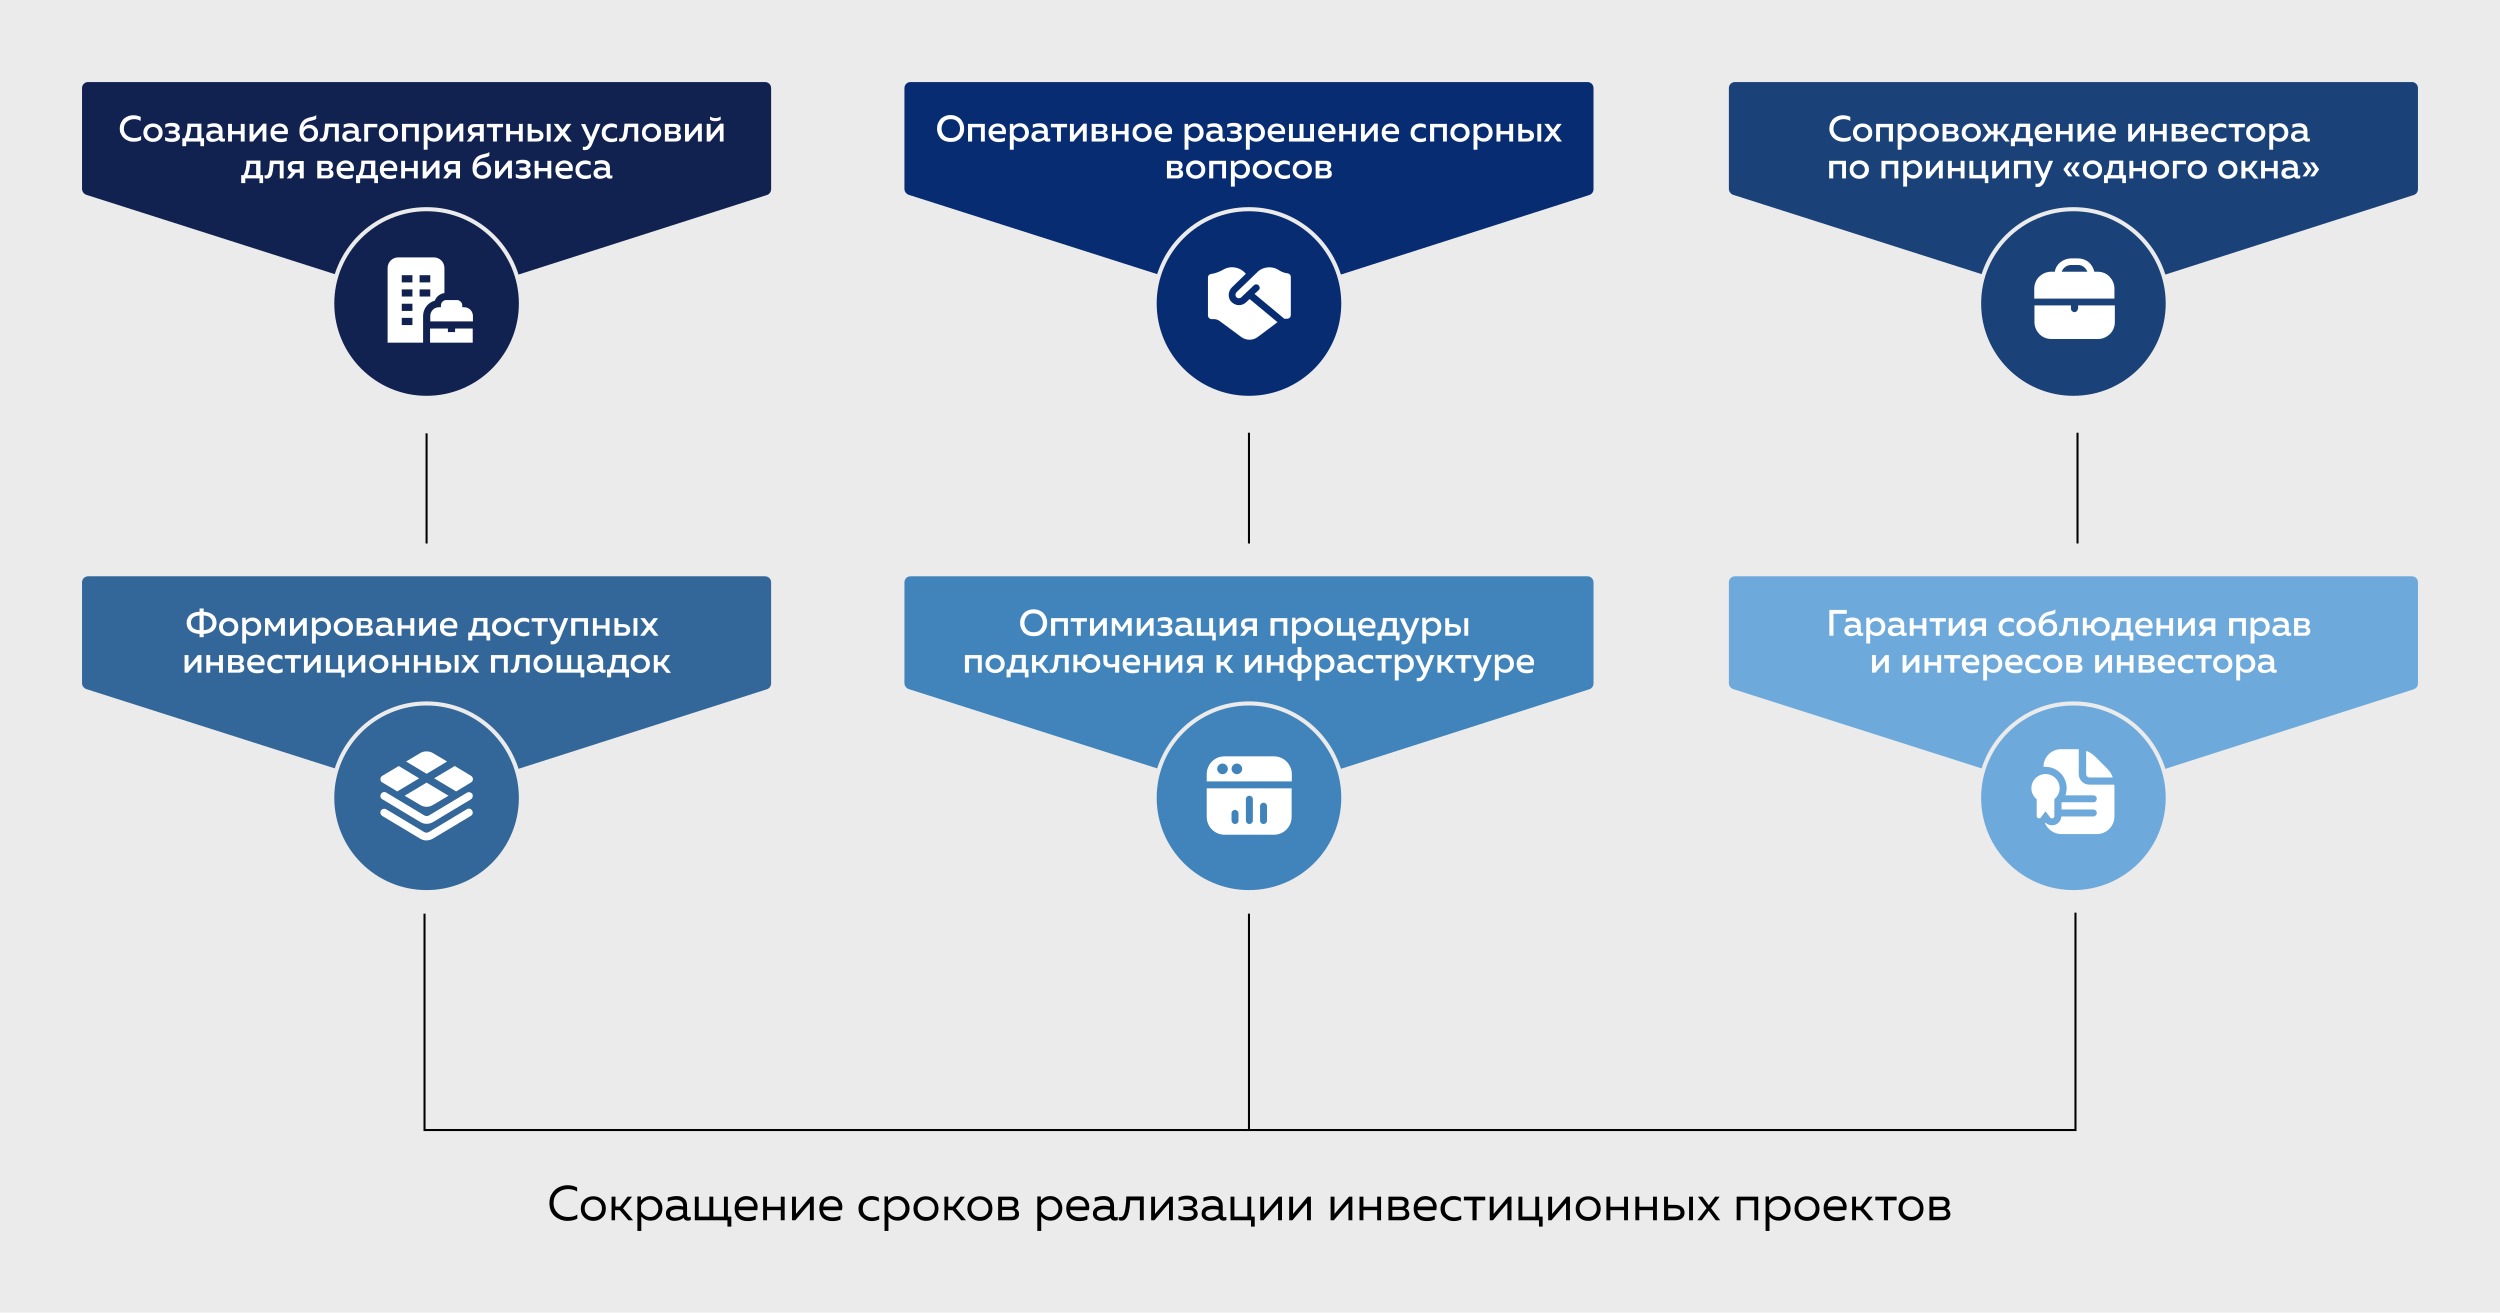 <?xml version="1.0" encoding="utf-8"?>
<!-- Generator: Adobe Illustrator 23.1.0, SVG Export Plug-In . SVG Version: 6.00 Build 0)  -->
<svg version="1.1" id="Слой_1" xmlns="http://www.w3.org/2000/svg" xmlns:xlink="http://www.w3.org/1999/xlink" x="0px" y="0px"
	 width="1219px" height="640px" viewBox="0 0 1219 640" style="enable-background:new 0 0 1219 640;" xml:space="preserve">
<style type="text/css">
	.st0{fill:#EBEBEB;}
	.st1{fill:#112250;}
	.st2{fill:#FFFFFF;}
	.st3{fill:#112250;stroke:#EBEBEB;stroke-width:2;}
	.st4{fill:#1A4279;}
	.st5{fill:#1A4279;stroke:#EBEBEB;stroke-width:2;}
	.st6{fill:#4184BC;}
	.st7{fill:#4184BC;stroke:#EBEBEB;stroke-width:2;}
	.st8{fill:#072C72;}
	.st9{fill:#072C72;stroke:#EBEBEB;stroke-width:2;}
	.st10{fill:#336699;}
	.st11{fill:#336699;stroke:#EBEBEB;stroke-width:2;}
	.st12{fill:#6DA9DB;}
	.st13{fill:#6DA9DB;stroke:#EBEBEB;stroke-width:2;}
	.st14{fill:none;stroke:#000000;}
</style>
<rect y="0" class="st0" width="1219" height="640"/>
<path class="st1" d="M40,43c0-1.7,1.3-3,3-3h330c1.7,0,3,1.3,3,3v49.2c0,1.3-0.8,2.5-2.1,2.9l-164.6,52.7c-0.6,0.2-1.2,0.2-1.8,0
	L42.1,95c-1.2-0.4-2.1-1.6-2.1-2.9V43z"/>
<path class="st2" d="M58.4,62.8c0-1.1,0.2-2.1,0.6-2.9c0.4-0.9,0.9-1.6,1.5-2.1c0.6-0.5,1.3-0.9,2.1-1.2c0.8-0.3,1.6-0.4,2.4-0.4
	c1.3,0,2.5,0.3,3.6,0.8v2c-0.9-0.6-2-0.9-3.2-0.9c-1.3,0-2.5,0.4-3.5,1.2s-1.5,2-1.5,3.5c0,1,0.3,1.8,0.8,2.5
	c0.5,0.7,1.1,1.2,1.9,1.5c0.7,0.3,1.5,0.5,2.4,0.5c1.3,0,2.4-0.3,3.3-1v2c-1.1,0.6-2.3,0.8-3.7,0.8c-0.8,0-1.7-0.1-2.4-0.4
	c-0.8-0.3-1.5-0.7-2.1-1.2c-0.6-0.5-1.2-1.2-1.5-2C58.6,64.8,58.4,63.8,58.4,62.8z M71.3,68c-0.9-0.8-1.4-1.9-1.4-3.3
	s0.5-2.5,1.4-3.3c0.9-0.8,2-1.2,3.3-1.2c1.3,0,2.4,0.4,3.3,1.2c0.9,0.8,1.4,1.9,1.4,3.3s-0.5,2.5-1.4,3.3c-0.9,0.8-2,1.2-3.3,1.2
	C73.3,69.2,72.2,68.8,71.3,68z M76.6,66.7c0.5-0.5,0.8-1.2,0.8-2c0-0.8-0.3-1.5-0.8-2c-0.5-0.5-1.2-0.8-2-0.8c-0.8,0-1.5,0.3-2,0.8
	c-0.5,0.5-0.8,1.2-0.8,2c0,0.8,0.3,1.5,0.8,2c0.5,0.5,1.2,0.8,2,0.8C75.4,67.5,76.1,67.2,76.6,66.7z M87.8,66.6
	c0,0.8-0.4,1.4-1.1,1.9c-0.7,0.5-1.7,0.7-3,0.7c-1.3,0-2.3-0.2-3.2-0.7v-1.7c0.9,0.5,1.8,0.7,3,0.7c1.6,0,2.4-0.4,2.4-1.2
	c0-0.7-0.6-1.1-1.8-1.1h-1.8v-1.5H84c1.1,0,1.6-0.3,1.6-1c0-0.4-0.2-0.7-0.6-0.8c-0.4-0.2-0.9-0.3-1.5-0.3c-1.1,0-2.1,0.2-2.9,0.7
	v-1.7c0.9-0.5,2-0.7,3.2-0.7c1.3,0,2.2,0.2,2.8,0.7c0.6,0.5,1,1.1,1,1.8c0,0.5-0.1,0.9-0.4,1.2c-0.3,0.3-0.6,0.6-1.1,0.7
	c0.5,0.1,0.9,0.4,1.2,0.8C87.6,65.7,87.8,66.1,87.8,66.6z M90.7,71.3h-1.8v-3.9H90c0.9-1.7,1.4-4,1.4-7.1h6.8v7.1h1.3v3.9h-1.8V69
	h-6.9V71.3z M93.2,61.9c-0.1,2.2-0.5,4-1.2,5.5h4.2v-5.5H93.2z M108.5,67c0,0.4,0.2,0.6,0.6,0.6c0.1,0,0.3,0,0.6-0.1v1.4
	c-0.4,0.1-0.8,0.2-1.2,0.2c-0.9,0-1.4-0.3-1.7-1c-0.9,0.7-2,1.1-3.3,1.1c-0.8,0-1.6-0.2-2.1-0.7c-0.6-0.5-0.9-1.1-0.9-2
	c0-1,0.4-1.7,1.1-2.2c0.8-0.5,1.7-0.7,2.7-0.7c0.7,0,1.4,0.1,2.3,0.3v-0.3c0-0.6-0.2-1-0.6-1.3c-0.4-0.3-1-0.5-1.7-0.5
	c-1.1,0-2.1,0.2-3.1,0.7v-1.8c1.1-0.4,2.2-0.6,3.3-0.6c1.3,0,2.2,0.3,2.9,0.9c0.7,0.6,1.1,1.6,1.1,2.8V67z M104.7,65
	c-0.6,0-1.2,0.1-1.6,0.3c-0.4,0.2-0.6,0.6-0.6,1.1c0,0.4,0.2,0.7,0.5,1c0.3,0.2,0.7,0.3,1.2,0.3c1,0,1.8-0.3,2.5-1v-1.5
	C105.9,65.1,105.3,65,104.7,65z M113.1,69h-1.9v-8.6h1.9v3.5h4.3v-3.5h1.9V69h-1.9v-3.5h-4.3V69z M123.4,69h-1.7v-8.6h1.9V66
	l4.6-5.7h1.7V69h-1.9v-5.7L123.4,69z M131.9,64.7c0-0.7,0.1-1.4,0.4-2c0.3-0.6,0.6-1.1,1-1.4c0.4-0.4,0.9-0.6,1.4-0.8
	c0.5-0.2,1-0.3,1.5-0.3c0.7,0,1.3,0.1,1.8,0.3c0.5,0.2,1,0.5,1.3,0.8c0.3,0.3,0.6,0.8,0.8,1.2c0.2,0.5,0.3,0.9,0.3,1.4
	c0,0.5,0,1-0.1,1.5h-6.5c0.1,0.7,0.5,1.3,1.1,1.7c0.6,0.4,1.4,0.5,2.2,0.5c1,0,1.9-0.2,2.7-0.6v1.7c-0.8,0.4-1.9,0.6-3.1,0.6
	c-1.4,0-2.6-0.4-3.5-1.2C132.3,67.3,131.9,66.1,131.9,64.7z M138.6,64c0.1-0.5-0.1-1-0.5-1.5c-0.4-0.5-1-0.8-1.8-0.8
	c-0.7,0-1.3,0.2-1.8,0.6c-0.5,0.4-0.7,0.9-0.8,1.6H138.6z M155.1,65c0,1.3-0.4,2.4-1.2,3.1c-0.8,0.7-1.9,1.1-3.3,1.1
	c-1.3,0-2.4-0.4-3.3-1.3c-0.8-0.9-1.3-2.1-1.3-3.8c0-1.4,0.2-2.6,0.7-3.6s1.1-1.7,1.9-2.3c0.7-0.4,1.4-0.7,2.2-0.9
	c0.8-0.2,1.5-0.3,2-0.5c0.6-0.1,1-0.4,1.4-0.7V58c-0.4,0.3-1.1,0.6-2.1,0.8c-1,0.2-1.8,0.4-2.4,0.8c-0.9,0.5-1.5,1.4-1.8,2.7
	c0.3-0.4,0.7-0.8,1.2-1.1c0.5-0.3,1.1-0.4,1.8-0.4c1.1,0,2.1,0.4,2.9,1.2C154.7,62.7,155.1,63.7,155.1,65z M148,65
	c0,0.7,0.2,1.3,0.7,1.8c0.5,0.5,1.1,0.7,1.9,0.7c0.8,0,1.4-0.2,1.9-0.7c0.5-0.5,0.7-1.1,0.7-1.8c0-0.7-0.2-1.3-0.7-1.8
	c-0.4-0.5-1.1-0.7-1.9-0.7c-0.8,0-1.4,0.3-1.9,0.8C148.3,63.8,148,64.4,148,65z M160.3,62c-0.1,1.1-0.2,2.1-0.3,2.9
	c-0.1,0.8-0.3,1.5-0.5,2.2c-0.2,0.7-0.6,1.2-1,1.5c-0.4,0.3-0.9,0.5-1.4,0.5c-0.4,0-0.8-0.1-1.2-0.2v-1.5c0.2,0.1,0.4,0.1,0.6,0.1
	c0.7,0,1.2-0.6,1.4-1.8c0.3-1.2,0.5-3,0.6-5.4h6.7V69h-1.9v-7H160.3z M174.9,67c0,0.4,0.2,0.6,0.6,0.6c0.1,0,0.3,0,0.6-0.1v1.4
	c-0.4,0.1-0.8,0.2-1.2,0.2c-0.9,0-1.4-0.3-1.7-1c-0.9,0.7-2,1.1-3.3,1.1c-0.8,0-1.6-0.2-2.1-0.7c-0.6-0.5-0.9-1.1-0.9-2
	c0-1,0.4-1.7,1.1-2.2c0.8-0.5,1.7-0.7,2.7-0.7c0.7,0,1.4,0.1,2.3,0.3v-0.3c0-0.6-0.2-1-0.6-1.3c-0.4-0.3-1-0.5-1.7-0.5
	c-1.1,0-2.1,0.2-3.1,0.7v-1.8c1.1-0.4,2.2-0.6,3.3-0.6c1.3,0,2.2,0.3,2.9,0.9c0.7,0.6,1.1,1.6,1.1,2.8V67z M171.1,65
	c-0.6,0-1.2,0.1-1.6,0.3c-0.4,0.2-0.6,0.6-0.6,1.1c0,0.4,0.2,0.7,0.5,1c0.3,0.2,0.7,0.3,1.2,0.3c1,0,1.8-0.3,2.5-1v-1.5
	C172.3,65.1,171.7,65,171.1,65z M179.5,69h-1.9v-8.6h6.4v1.7h-4.5V69z M186.1,68c-0.9-0.8-1.4-1.9-1.4-3.3s0.5-2.5,1.4-3.3
	c0.9-0.8,2-1.2,3.3-1.2c1.3,0,2.4,0.4,3.3,1.2s1.4,1.9,1.4,3.3s-0.5,2.5-1.4,3.3s-2,1.2-3.3,1.2C188.1,69.2,187,68.8,186.1,68z
	 M191.4,66.7c0.5-0.5,0.8-1.2,0.8-2c0-0.8-0.3-1.5-0.8-2c-0.5-0.5-1.2-0.8-2-0.8c-0.8,0-1.5,0.3-2,0.8c-0.5,0.5-0.8,1.2-0.8,2
	c0,0.8,0.3,1.5,0.8,2c0.5,0.5,1.2,0.8,2,0.8C190.2,67.5,190.9,67.2,191.4,66.7z M197.9,69H196v-8.6h8.2V69h-1.9v-6.9h-4.3V69z
	 M208.3,61.7c0.9-1.1,2-1.6,3.3-1.6c1.3,0,2.3,0.4,3.1,1.3c0.8,0.9,1.2,2,1.2,3.2c0,1.3-0.4,2.4-1.2,3.2c-0.8,0.9-1.8,1.3-3.1,1.3
	c-1.3,0-2.3-0.5-3.1-1.3V73h-1.9V60.4h1.7V61.7z M213.2,66.7c0.5-0.5,0.8-1.2,0.8-2.1c0-0.8-0.3-1.5-0.8-2.1
	c-0.5-0.5-1.1-0.8-1.9-0.8c-0.6,0-1.2,0.2-1.7,0.5c-0.5,0.3-0.8,0.8-1.1,1.3v2.1c0.2,0.5,0.6,0.9,1.1,1.3c0.5,0.3,1.1,0.5,1.7,0.5
	C212,67.5,212.7,67.3,213.2,66.7z M219.4,69h-1.7v-8.6h1.9V66l4.6-5.7h1.7V69H224v-5.7L219.4,69z M229.8,69h-2.2l2.4-3
	c-0.6-0.2-1.1-0.6-1.4-1c-0.3-0.5-0.5-1-0.5-1.6c0-0.8,0.3-1.5,0.9-2.1c0.6-0.6,1.4-0.8,2.4-0.8h4.5V69h-1.9v-2.8h-2L229.8,69z
	 M230.5,62.3c-0.3,0.2-0.4,0.6-0.4,1c0,0.4,0.1,0.8,0.4,1c0.3,0.2,0.7,0.3,1.2,0.3h2.2V62h-2.2C231.2,62,230.8,62.1,230.5,62.3z
	 M242.3,69h-1.9v-6.9h-3v-1.7h7.9v1.7h-3V69z M248.7,69h-1.9v-8.6h1.9v3.5h4.3v-3.5h1.9V69H253v-3.5h-4.3V69z M261.6,69h-4.3v-8.6
	h1.9v2.9h2.4c1.1,0,1.9,0.3,2.5,0.8c0.6,0.5,0.9,1.2,0.9,2.1c0,0.8-0.3,1.5-0.9,2.1S262.7,69,261.6,69z M259.3,64.8v2.7h2
	c0.6,0,1-0.1,1.4-0.3c0.3-0.2,0.5-0.6,0.5-1c0-0.4-0.2-0.8-0.5-1c-0.3-0.2-0.8-0.4-1.4-0.4H259.3z M268.5,69h-1.9v-8.6h1.9V69z
	 M276.4,60.4h2.2l-3.1,4.2l3.3,4.4h-2.2l-2.3-3.1L272,69h-2.2l3.3-4.4l-3.1-4.2h2.2l2.1,2.9L276.4,60.4z M288.2,66.9l2.6-6.5h2
	l-4,9.8c-0.8,2-2,3-3.5,3c-0.3,0-0.7,0-1.1-0.1v-1.6c0.3,0.1,0.6,0.1,0.9,0.1c0.9,0,1.6-0.7,2.1-2l0.2-0.4l-4.1-8.7h2.1L288.2,66.9z
	 M293.4,64.8c0-1.5,0.5-2.6,1.4-3.4s2.1-1.2,3.3-1.2c1,0,1.9,0.2,2.7,0.7v1.8c-0.7-0.5-1.5-0.7-2.4-0.7c-0.9,0-1.6,0.2-2.2,0.7
	c-0.6,0.5-0.9,1.2-0.9,2.1c0,0.9,0.3,1.6,0.9,2.1c0.6,0.5,1.3,0.7,2.2,0.7c0.9,0,1.8-0.2,2.5-0.7v1.8c-0.8,0.4-1.8,0.6-2.9,0.6
	c-1.3,0-2.4-0.4-3.3-1.2C293.8,67.3,293.4,66.2,293.4,64.8z M306.3,62c-0.1,1.1-0.2,2.1-0.3,2.9c-0.1,0.8-0.3,1.5-0.5,2.2
	c-0.2,0.7-0.6,1.2-1,1.5c-0.4,0.3-0.9,0.5-1.4,0.5c-0.4,0-0.8-0.1-1.2-0.2v-1.5c0.2,0.1,0.4,0.1,0.6,0.1c0.7,0,1.2-0.6,1.4-1.8
	c0.3-1.2,0.5-3,0.6-5.4h6.7V69h-1.9v-7H306.3z M314.4,68c-0.9-0.8-1.4-1.9-1.4-3.3s0.5-2.5,1.4-3.3c0.9-0.8,2-1.2,3.3-1.2
	c1.3,0,2.4,0.4,3.3,1.2c0.9,0.8,1.4,1.9,1.4,3.3s-0.5,2.5-1.4,3.3c-0.9,0.8-2,1.2-3.3,1.2C316.4,69.2,315.3,68.8,314.4,68z
	 M319.6,66.7c0.5-0.5,0.8-1.2,0.8-2c0-0.8-0.3-1.5-0.8-2c-0.5-0.5-1.2-0.8-2-0.8c-0.8,0-1.5,0.3-2,0.8c-0.5,0.5-0.8,1.2-0.8,2
	c0,0.8,0.3,1.5,0.8,2c0.5,0.5,1.2,0.8,2,0.8C318.5,67.5,319.1,67.2,319.6,66.7z M329.3,69h-5.1v-8.6h4.9c0.9,0,1.5,0.2,2,0.6
	c0.5,0.4,0.7,1,0.7,1.7c0,0.9-0.4,1.6-1.2,2c0.4,0.1,0.8,0.4,1.1,0.7s0.4,0.8,0.4,1.3c0,0.7-0.2,1.3-0.7,1.7
	C330.9,68.8,330.2,69,329.3,69z M326.1,65.3v2.2h2.7c0.9,0,1.4-0.4,1.4-1.1c0-0.7-0.4-1.1-1.3-1.1H326.1z M326.1,61.8V64h2.6
	c0.8,0,1.2-0.3,1.2-1c0-0.4-0.1-0.7-0.4-0.8c-0.2-0.2-0.5-0.3-0.9-0.3H326.1z M335.7,69h-1.7v-8.6h1.9V66l4.6-5.7h1.7V69h-1.9v-5.7
	L335.7,69z M351.4,58.4c-0.7,0.5-1.6,0.7-2.6,0.7s-1.9-0.2-2.6-0.7v-1.6c0.8,0.5,1.7,0.8,2.6,0.8s1.8-0.3,2.6-0.8V58.4z M346.3,69
	h-1.7v-8.6h1.9V66l4.6-5.7h1.7V69H351v-5.7L346.3,69z M119.4,89.3h-1.8v-3.9h1.2c0.9-1.7,1.4-4,1.4-7.1h6.8v7.1h1.3v3.9h-1.8V87
	h-6.9V89.3z M121.9,79.9c-0.1,2.2-0.5,4-1.2,5.5h4.2v-5.5H121.9z M133.4,80c-0.1,1.1-0.2,2.1-0.3,2.9c-0.1,0.8-0.3,1.5-0.5,2.2
	c-0.2,0.7-0.6,1.2-1,1.5c-0.4,0.3-0.9,0.5-1.4,0.5c-0.4,0-0.8-0.1-1.2-0.2v-1.5c0.2,0.1,0.4,0.1,0.6,0.1c0.7,0,1.2-0.6,1.4-1.8
	c0.3-1.2,0.5-3,0.6-5.4h6.7V87h-1.9v-7H133.4z M142,87h-2.2l2.4-3c-0.6-0.2-1.1-0.6-1.4-1c-0.3-0.5-0.5-1-0.5-1.6
	c0-0.8,0.3-1.5,0.9-2.1c0.6-0.6,1.4-0.8,2.4-0.8h4.5V87h-1.9v-2.8h-2L142,87z M142.7,80.3c-0.3,0.2-0.5,0.6-0.5,1s0.2,0.8,0.5,1
	c0.3,0.2,0.7,0.3,1.2,0.3h2.2V80h-2.2C143.4,80,143,80.1,142.7,80.3z M159.8,87h-5.1v-8.6h4.9c0.9,0,1.5,0.2,2,0.6
	c0.5,0.4,0.7,1,0.7,1.7c0,0.9-0.4,1.6-1.2,2c0.4,0.1,0.8,0.4,1.1,0.7s0.4,0.8,0.4,1.3c0,0.7-0.2,1.3-0.7,1.7
	C161.5,86.8,160.8,87,159.8,87z M156.7,83.3v2.2h2.7c0.9,0,1.4-0.4,1.4-1.1c0-0.7-0.4-1.1-1.3-1.1H156.7z M156.7,79.8V82h2.6
	c0.8,0,1.2-0.3,1.2-1c0-0.4-0.1-0.7-0.4-0.8c-0.2-0.2-0.5-0.3-0.9-0.3H156.7z M164.1,82.7c0-0.7,0.1-1.4,0.4-2
	c0.3-0.6,0.6-1.1,1-1.4c0.4-0.4,0.9-0.6,1.4-0.8c0.5-0.2,1-0.3,1.5-0.3c0.7,0,1.3,0.1,1.8,0.3c0.5,0.2,1,0.5,1.3,0.8
	c0.3,0.3,0.6,0.8,0.8,1.2c0.2,0.5,0.3,0.9,0.3,1.4c0,0.5,0,1-0.1,1.5H166c0.1,0.7,0.5,1.3,1.1,1.7c0.6,0.4,1.4,0.5,2.2,0.5
	c1,0,1.9-0.2,2.7-0.6v1.7c-0.8,0.4-1.9,0.6-3.1,0.6c-1.4,0-2.6-0.4-3.5-1.2C164.5,85.3,164.1,84.1,164.1,82.7z M170.8,82
	c0.1-0.5-0.1-1-0.4-1.5c-0.4-0.5-1-0.8-1.8-0.8c-0.7,0-1.3,0.2-1.8,0.6c-0.5,0.4-0.7,0.9-0.8,1.6H170.8z M175.4,89.3h-1.8v-3.9h1.2
	c0.9-1.7,1.4-4,1.4-7.1h6.8v7.1h1.3v3.9h-1.8V87h-6.9V89.3z M177.9,79.9c-0.1,2.2-0.5,4-1.2,5.5h4.2v-5.5H177.9z M185.2,82.7
	c0-0.7,0.1-1.4,0.4-2c0.3-0.6,0.6-1.1,1-1.4c0.4-0.4,0.9-0.6,1.4-0.8c0.5-0.2,1-0.3,1.5-0.3c0.7,0,1.3,0.1,1.8,0.3
	c0.5,0.2,1,0.5,1.3,0.8s0.6,0.8,0.8,1.2c0.2,0.5,0.3,0.9,0.3,1.4c0,0.5,0,1-0.1,1.5h-6.5c0.1,0.7,0.5,1.3,1.1,1.7
	c0.6,0.4,1.4,0.5,2.2,0.5c1,0,1.9-0.2,2.7-0.6v1.7c-0.8,0.4-1.9,0.6-3.1,0.6c-1.4,0-2.6-0.4-3.5-1.2
	C185.6,85.3,185.2,84.1,185.2,82.7z M191.9,82c0.1-0.5-0.1-1-0.4-1.5c-0.4-0.5-1-0.8-1.8-0.8c-0.7,0-1.3,0.2-1.8,0.6
	c-0.5,0.4-0.7,0.9-0.8,1.6H191.9z M197.5,87h-1.9v-8.6h1.9v3.5h4.3v-3.5h1.9V87h-1.9v-3.5h-4.3V87z M207.8,87h-1.7v-8.6h1.9V84
	l4.6-5.7h1.7V87h-1.9v-5.7L207.8,87z M218.2,87H216l2.4-3c-0.6-0.2-1.1-0.6-1.4-1c-0.3-0.5-0.5-1-0.5-1.6c0-0.8,0.3-1.5,0.9-2.1
	c0.6-0.6,1.4-0.8,2.4-0.8h4.5V87h-1.9v-2.8h-2L218.2,87z M218.8,80.3c-0.3,0.2-0.4,0.6-0.4,1s0.1,0.8,0.4,1c0.3,0.2,0.7,0.3,1.2,0.3
	h2.2V80h-2.2C219.5,80,219.1,80.1,218.8,80.3z M239.5,83c0,1.3-0.4,2.4-1.2,3.1c-0.8,0.7-1.9,1.1-3.3,1.1s-2.4-0.4-3.3-1.3
	s-1.3-2.1-1.3-3.8c0-1.4,0.2-2.6,0.7-3.6c0.5-1,1.1-1.7,1.9-2.3c0.7-0.4,1.4-0.7,2.2-0.9c0.8-0.2,1.5-0.3,2-0.5
	c0.6-0.1,1-0.4,1.4-0.7V76c-0.4,0.3-1.1,0.6-2.1,0.8c-1,0.2-1.8,0.4-2.4,0.8c-0.9,0.5-1.5,1.4-1.8,2.7c0.3-0.4,0.7-0.8,1.2-1.1
	c0.5-0.3,1.1-0.4,1.8-0.4c1.1,0,2.1,0.4,2.9,1.2C239.1,80.7,239.5,81.7,239.5,83z M232.4,83c0,0.7,0.2,1.3,0.7,1.8
	c0.5,0.5,1.1,0.7,1.9,0.7c0.8,0,1.4-0.2,1.9-0.7c0.5-0.5,0.7-1.1,0.7-1.8c0-0.7-0.2-1.3-0.7-1.8c-0.4-0.5-1.1-0.7-1.9-0.7
	c-0.8,0-1.4,0.3-1.9,0.8C232.6,81.8,232.4,82.4,232.4,83z M243.1,87h-1.7v-8.6h1.9V84l4.6-5.7h1.7V87h-1.9v-5.7L243.1,87z
	 M258.8,84.6c0,0.8-0.4,1.4-1.1,1.9c-0.7,0.5-1.7,0.7-3,0.7c-1.3,0-2.3-0.2-3.2-0.7v-1.7c0.9,0.5,1.8,0.7,3,0.7
	c1.6,0,2.4-0.4,2.4-1.2c0-0.7-0.6-1.1-1.8-1.1h-1.8v-1.5h1.8c1.1,0,1.6-0.3,1.6-1c0-0.4-0.2-0.7-0.6-0.8c-0.4-0.2-0.9-0.3-1.5-0.3
	c-1.1,0-2.1,0.2-2.9,0.7v-1.7c0.9-0.5,2-0.7,3.2-0.7c1.3,0,2.2,0.2,2.8,0.7c0.6,0.5,1,1.1,1,1.8c0,0.5-0.1,0.9-0.4,1.2
	s-0.6,0.6-1.1,0.7c0.5,0.1,0.9,0.4,1.2,0.8C258.6,83.7,258.8,84.1,258.8,84.6z M262.6,87h-1.9v-8.6h1.9v3.5h4.3v-3.5h1.9V87H267
	v-3.5h-4.3V87z M270.8,82.7c0-0.7,0.1-1.4,0.4-2c0.3-0.6,0.6-1.1,1-1.4c0.4-0.4,0.9-0.6,1.4-0.8c0.5-0.2,1-0.3,1.5-0.3
	c0.7,0,1.3,0.1,1.8,0.3c0.5,0.2,1,0.5,1.3,0.8c0.3,0.3,0.6,0.8,0.8,1.2c0.2,0.5,0.3,0.9,0.3,1.4c0,0.5,0,1-0.1,1.5h-6.5
	c0.1,0.7,0.5,1.3,1.1,1.7c0.6,0.4,1.4,0.5,2.2,0.5c1,0,1.9-0.2,2.7-0.6v1.7c-0.8,0.4-1.9,0.6-3.1,0.6c-1.4,0-2.6-0.4-3.5-1.2
	C271.2,85.3,270.8,84.1,270.8,82.7z M277.5,82c0.1-0.5-0.1-1-0.5-1.5c-0.4-0.5-1-0.8-1.8-0.8c-0.7,0-1.3,0.2-1.8,0.6
	c-0.5,0.4-0.7,0.9-0.8,1.6H277.5z M280.6,82.8c0-1.5,0.5-2.6,1.4-3.4s2.1-1.2,3.3-1.2c1,0,1.9,0.2,2.7,0.7v1.8
	c-0.7-0.5-1.5-0.7-2.4-0.7c-0.9,0-1.6,0.2-2.2,0.7c-0.6,0.5-0.9,1.2-0.9,2.1c0,0.9,0.3,1.6,0.9,2.1c0.6,0.5,1.3,0.7,2.2,0.7
	c0.9,0,1.8-0.2,2.5-0.7v1.8c-0.8,0.4-1.8,0.6-2.9,0.6c-1.3,0-2.4-0.4-3.3-1.2C281,85.3,280.6,84.2,280.6,82.8z M297.4,85
	c0,0.4,0.2,0.6,0.6,0.6c0.1,0,0.3,0,0.6-0.1v1.4c-0.4,0.1-0.8,0.2-1.2,0.2c-0.9,0-1.4-0.3-1.7-1c-0.9,0.7-2,1.1-3.3,1.1
	c-0.8,0-1.6-0.2-2.1-0.7c-0.6-0.5-0.9-1.1-0.9-2c0-1,0.4-1.7,1.1-2.2c0.8-0.5,1.7-0.7,2.7-0.7c0.7,0,1.4,0.1,2.3,0.3v-0.3
	c0-0.6-0.2-1-0.6-1.3c-0.4-0.3-1-0.5-1.7-0.5c-1.1,0-2.1,0.2-3.1,0.7v-1.8c1.1-0.4,2.2-0.6,3.3-0.6c1.3,0,2.2,0.3,2.9,0.9
	c0.7,0.6,1.1,1.6,1.1,2.8V85z M293.6,83c-0.6,0-1.2,0.1-1.6,0.3c-0.4,0.2-0.6,0.6-0.6,1.1c0,0.4,0.2,0.7,0.5,1
	c0.3,0.2,0.7,0.3,1.2,0.3c1,0,1.8-0.3,2.5-1v-1.5C294.8,83.1,294.2,83,293.6,83z"/>
<circle class="st3" cx="208" cy="148" r="46"/>
<path class="st4" d="M843,43c0-1.7,1.3-3,3-3h330c1.7,0,3,1.3,3,3v49.2c0,1.3-0.8,2.5-2.1,2.9l-164.6,52.7c-0.6,0.2-1.2,0.2-1.8,0
	L845.1,95c-1.2-0.4-2.1-1.6-2.1-2.9V43z"/>
<circle class="st5" cx="1011" cy="148" r="46"/>
<path class="st2" d="M892,62.8c0-1.1,0.2-2.1,0.6-2.9c0.4-0.9,0.9-1.6,1.5-2.1c0.6-0.5,1.3-0.9,2.1-1.2c0.8-0.3,1.6-0.4,2.4-0.4
	c1.3,0,2.5,0.3,3.6,0.8v2c-0.9-0.6-2-0.9-3.2-0.9c-1.3,0-2.5,0.4-3.5,1.2c-1,0.8-1.5,2-1.5,3.5c0,1,0.3,1.8,0.8,2.5s1.1,1.2,1.9,1.5
	c0.7,0.3,1.5,0.5,2.4,0.5c1.3,0,2.4-0.3,3.3-1v2c-1.1,0.6-2.3,0.8-3.7,0.8c-0.8,0-1.6-0.1-2.4-0.4c-0.8-0.3-1.5-0.7-2.1-1.2
	c-0.6-0.5-1.2-1.2-1.5-2C892.2,64.8,892,63.8,892,62.8z M904.9,68c-0.9-0.8-1.4-1.9-1.4-3.3s0.5-2.5,1.4-3.3c0.9-0.8,2-1.2,3.3-1.2
	c1.3,0,2.4,0.4,3.3,1.2c0.9,0.8,1.4,1.9,1.4,3.3s-0.5,2.5-1.4,3.3c-0.9,0.8-2,1.2-3.3,1.2C906.9,69.2,905.8,68.8,904.9,68z
	 M910.2,66.7c0.5-0.5,0.8-1.2,0.8-2c0-0.8-0.3-1.5-0.8-2c-0.5-0.5-1.2-0.8-2-0.8c-0.8,0-1.5,0.3-2,0.8c-0.5,0.5-0.8,1.2-0.8,2
	c0,0.8,0.3,1.5,0.8,2c0.5,0.5,1.2,0.8,2,0.8C909,67.5,909.7,67.2,910.2,66.7z M916.7,69h-1.9v-8.6h8.2V69H921v-6.9h-4.3V69z
	 M927,61.7c0.9-1.1,2-1.6,3.3-1.6c1.3,0,2.3,0.4,3.1,1.3c0.8,0.9,1.2,2,1.2,3.2c0,1.3-0.4,2.4-1.2,3.2c-0.8,0.9-1.8,1.3-3.1,1.3
	c-1.3,0-2.3-0.5-3.1-1.3V73h-1.9V60.4h1.7V61.7z M931.9,66.7c0.5-0.5,0.8-1.2,0.8-2.1c0-0.8-0.3-1.5-0.8-2.1
	c-0.5-0.5-1.1-0.8-1.9-0.8c-0.6,0-1.2,0.2-1.7,0.5c-0.5,0.3-0.8,0.8-1.1,1.3v2.1c0.2,0.5,0.6,0.9,1.1,1.3c0.5,0.3,1.1,0.5,1.7,0.5
	C930.8,67.5,931.4,67.3,931.9,66.7z M937.4,68c-0.9-0.8-1.4-1.9-1.4-3.3s0.5-2.5,1.4-3.3c0.9-0.8,2-1.2,3.3-1.2
	c1.3,0,2.4,0.4,3.3,1.2c0.9,0.8,1.4,1.9,1.4,3.3s-0.5,2.5-1.4,3.3c-0.9,0.8-2,1.2-3.3,1.2C939.4,69.2,938.3,68.8,937.4,68z
	 M942.6,66.7c0.5-0.5,0.8-1.2,0.8-2c0-0.8-0.3-1.5-0.8-2c-0.5-0.5-1.2-0.8-2-0.8c-0.8,0-1.5,0.3-2,0.8c-0.5,0.5-0.8,1.2-0.8,2
	c0,0.8,0.3,1.5,0.8,2c0.5,0.5,1.2,0.8,2,0.8C941.5,67.5,942.1,67.2,942.6,66.7z M952.3,69h-5.1v-8.6h4.9c0.9,0,1.5,0.2,2,0.6
	c0.5,0.4,0.7,1,0.7,1.7c0,0.9-0.4,1.6-1.2,2c0.4,0.1,0.8,0.4,1.1,0.7s0.4,0.8,0.4,1.3c0,0.7-0.2,1.3-0.7,1.7
	C953.9,68.8,953.2,69,952.3,69z M949.1,65.3v2.2h2.7c0.9,0,1.4-0.4,1.4-1.1c0-0.7-0.4-1.1-1.3-1.1H949.1z M949.1,61.8V64h2.6
	c0.8,0,1.2-0.3,1.2-1c0-0.4-0.1-0.7-0.4-0.8c-0.2-0.2-0.5-0.3-0.9-0.3H949.1z M957.9,68c-0.9-0.8-1.4-1.9-1.4-3.3s0.5-2.5,1.4-3.3
	c0.9-0.8,2-1.2,3.3-1.2c1.3,0,2.4,0.4,3.3,1.2s1.4,1.9,1.4,3.3s-0.5,2.5-1.4,3.3s-2,1.2-3.3,1.2C959.9,69.2,958.8,68.8,957.9,68z
	 M963.2,66.7c0.5-0.5,0.8-1.2,0.8-2c0-0.8-0.3-1.5-0.8-2c-0.5-0.5-1.2-0.8-2-0.8c-0.8,0-1.5,0.3-2,0.8c-0.5,0.5-0.8,1.2-0.8,2
	c0,0.8,0.3,1.5,0.8,2c0.5,0.5,1.2,0.8,2,0.8C962,67.5,962.7,67.2,963.2,66.7z M979.9,69h-2.1l-2.6-3.4h-1.2V69h-1.9v-3.4h-1.2
	l-2.6,3.4h-2.1l3.2-4.3l-2.9-4.3h2.1l2.4,3.6h1.1v-3.6h1.9v3.6h1.1l2.4-3.6h2.1l-2.9,4.3L979.9,69z M982.3,71.3h-1.8v-3.9h1.2
	c0.9-1.7,1.4-4,1.4-7.1h6.8v7.1h1.3v3.9h-1.8V69h-6.9V71.3z M984.8,61.9c-0.1,2.2-0.5,4-1.2,5.5h4.2v-5.5H984.8z M992.1,64.7
	c0-0.7,0.1-1.4,0.4-2c0.3-0.6,0.6-1.1,1-1.4c0.4-0.4,0.9-0.6,1.4-0.8c0.5-0.2,1-0.3,1.5-0.3c0.7,0,1.3,0.1,1.8,0.3
	c0.5,0.2,1,0.5,1.3,0.8c0.3,0.3,0.6,0.8,0.8,1.2c0.2,0.5,0.3,0.9,0.3,1.4c0,0.5,0,1-0.1,1.5H994c0.1,0.7,0.5,1.3,1.1,1.7
	c0.6,0.4,1.4,0.5,2.2,0.5c1,0,1.9-0.2,2.7-0.6v1.7c-0.8,0.4-1.9,0.6-3.1,0.6c-1.4,0-2.6-0.4-3.5-1.2
	C992.6,67.3,992.1,66.1,992.1,64.7z M998.8,64c0.1-0.5-0.1-1-0.5-1.5c-0.4-0.5-1-0.8-1.8-0.8c-0.7,0-1.3,0.2-1.8,0.6
	c-0.5,0.4-0.7,0.9-0.8,1.6H998.8z M1004.4,69h-1.9v-8.6h1.9v3.5h4.3v-3.5h1.9V69h-1.9v-3.5h-4.3V69z M1014.7,69h-1.7v-8.6h1.9V66
	l4.6-5.7h1.7V69h-1.9v-5.7L1014.7,69z M1023.1,64.7c0-0.7,0.1-1.4,0.4-2c0.3-0.6,0.6-1.1,1.1-1.4c0.4-0.4,0.9-0.6,1.4-0.8
	c0.5-0.2,1-0.3,1.5-0.3c0.7,0,1.3,0.1,1.8,0.3c0.5,0.2,1,0.5,1.3,0.8c0.3,0.3,0.6,0.8,0.8,1.2c0.2,0.5,0.3,0.9,0.3,1.4
	c0,0.5,0,1-0.1,1.5h-6.5c0.1,0.7,0.5,1.3,1.1,1.7c0.6,0.4,1.4,0.5,2.2,0.5c1,0,1.9-0.2,2.7-0.6v1.7c-0.8,0.4-1.9,0.6-3.1,0.6
	c-1.4,0-2.6-0.4-3.5-1.2C1023.6,67.3,1023.1,66.1,1023.1,64.7z M1029.8,64c0.1-0.5-0.1-1-0.4-1.5c-0.4-0.5-1-0.8-1.8-0.8
	c-0.7,0-1.3,0.2-1.8,0.6c-0.5,0.4-0.7,0.9-0.8,1.6H1029.8z M1039.4,69h-1.7v-8.6h1.9V66l4.6-5.7h1.7V69h-1.9v-5.7L1039.4,69z
	 M1050.3,69h-1.9v-8.6h1.9v3.5h4.3v-3.5h1.9V69h-1.9v-3.5h-4.3V69z M1064,69h-5.1v-8.6h4.9c0.8,0,1.5,0.2,2,0.6
	c0.5,0.4,0.7,1,0.7,1.7c0,0.9-0.4,1.6-1.2,2c0.4,0.1,0.8,0.4,1.1,0.7c0.3,0.3,0.4,0.8,0.4,1.3c0,0.7-0.2,1.3-0.7,1.7
	C1065.7,68.8,1065,69,1064,69z M1060.9,65.3v2.2h2.7c0.9,0,1.4-0.4,1.4-1.1c0-0.7-0.4-1.1-1.3-1.1H1060.9z M1060.9,61.8V64h2.6
	c0.8,0,1.2-0.3,1.2-1c0-0.4-0.1-0.7-0.4-0.8c-0.2-0.2-0.5-0.3-0.9-0.3H1060.9z M1068.3,64.7c0-0.7,0.1-1.4,0.4-2
	c0.3-0.6,0.6-1.1,1-1.4c0.4-0.4,0.9-0.6,1.4-0.8c0.5-0.2,1-0.3,1.5-0.3c0.7,0,1.3,0.1,1.8,0.3c0.5,0.2,1,0.5,1.3,0.8
	c0.3,0.3,0.6,0.8,0.8,1.2c0.2,0.5,0.3,0.9,0.3,1.4c0,0.5,0,1-0.1,1.5h-6.5c0.1,0.7,0.5,1.3,1.1,1.7c0.6,0.4,1.4,0.5,2.2,0.5
	c1,0,1.9-0.2,2.7-0.6v1.7c-0.8,0.4-1.9,0.6-3.1,0.6c-1.4,0-2.6-0.4-3.5-1.2C1068.7,67.3,1068.3,66.1,1068.3,64.7z M1075,64
	c0.1-0.5-0.1-1-0.4-1.5c-0.4-0.5-1-0.8-1.8-0.8c-0.7,0-1.3,0.2-1.8,0.6c-0.5,0.4-0.7,0.9-0.8,1.6H1075z M1078.1,64.8
	c0-1.5,0.5-2.6,1.4-3.4c0.9-0.8,2.1-1.2,3.3-1.2c1,0,1.9,0.2,2.7,0.7v1.8c-0.7-0.5-1.5-0.7-2.4-0.7c-0.8,0-1.6,0.2-2.2,0.7
	c-0.6,0.5-0.9,1.2-0.9,2.1c0,0.9,0.3,1.6,0.9,2.1c0.6,0.5,1.3,0.7,2.2,0.7c0.9,0,1.8-0.2,2.5-0.7v1.8c-0.8,0.4-1.8,0.6-2.9,0.6
	c-1.3,0-2.4-0.4-3.3-1.2C1078.6,67.3,1078.1,66.2,1078.1,64.8z M1091.6,69h-1.9v-6.9h-3v-1.7h7.9v1.7h-3V69z M1096.6,68
	c-0.9-0.8-1.4-1.9-1.4-3.3s0.4-2.5,1.4-3.3s2-1.2,3.3-1.2c1.3,0,2.4,0.4,3.3,1.2s1.4,1.9,1.4,3.3s-0.5,2.5-1.4,3.3s-2,1.2-3.3,1.2
	C1098.7,69.2,1097.6,68.8,1096.6,68z M1101.9,66.7c0.5-0.5,0.8-1.2,0.8-2c0-0.8-0.3-1.5-0.8-2c-0.5-0.5-1.2-0.8-2-0.8
	c-0.8,0-1.5,0.3-2,0.8c-0.5,0.5-0.8,1.2-0.8,2c0,0.8,0.3,1.5,0.8,2c0.5,0.5,1.2,0.8,2,0.8C1100.7,67.5,1101.4,67.2,1101.9,66.7z
	 M1108.2,61.7c0.9-1.1,2-1.6,3.3-1.6c1.3,0,2.3,0.4,3.1,1.3c0.8,0.9,1.2,2,1.2,3.2c0,1.3-0.4,2.4-1.2,3.2c-0.8,0.9-1.8,1.3-3.1,1.3
	c-1.3,0-2.3-0.5-3.1-1.3V73h-1.9V60.4h1.7V61.7z M1113.1,66.7c0.5-0.5,0.8-1.2,0.8-2.1c0-0.8-0.3-1.5-0.8-2.1
	c-0.5-0.5-1.1-0.8-1.9-0.8c-0.6,0-1.2,0.2-1.7,0.5c-0.5,0.3-0.8,0.8-1.1,1.3v2.1c0.2,0.5,0.6,0.9,1.1,1.3c0.5,0.3,1.1,0.5,1.7,0.5
	C1111.9,67.5,1112.6,67.3,1113.1,66.7z M1125.1,67c0,0.4,0.2,0.6,0.6,0.6c0.1,0,0.3,0,0.6-0.1v1.4c-0.4,0.1-0.8,0.2-1.2,0.2
	c-0.9,0-1.4-0.3-1.7-1c-0.9,0.7-2,1.1-3.3,1.1c-0.8,0-1.6-0.2-2.1-0.7c-0.6-0.5-0.9-1.1-0.9-2c0-1,0.4-1.7,1.1-2.2
	c0.8-0.5,1.7-0.7,2.7-0.7c0.7,0,1.4,0.1,2.3,0.3v-0.3c0-0.6-0.2-1-0.6-1.3c-0.4-0.3-1-0.5-1.7-0.5c-1.1,0-2.1,0.2-3.1,0.7v-1.8
	c1.1-0.4,2.2-0.6,3.3-0.6c1.3,0,2.2,0.3,2.9,0.9c0.7,0.6,1.1,1.6,1.1,2.8V67z M1121.3,65c-0.6,0-1.2,0.1-1.6,0.3
	c-0.4,0.2-0.7,0.6-0.7,1.1c0,0.4,0.2,0.7,0.5,1c0.3,0.2,0.7,0.3,1.2,0.3c1,0,1.8-0.3,2.5-1v-1.5C1122.4,65.1,1121.8,65,1121.3,65z
	 M893.8,87h-1.9v-8.6h8.2V87h-1.9v-6.9h-4.3V87z M903.3,86c-0.9-0.8-1.4-1.9-1.4-3.3s0.5-2.5,1.4-3.3c0.9-0.8,2-1.2,3.3-1.2
	c1.3,0,2.4,0.4,3.3,1.2c0.9,0.8,1.4,1.9,1.4,3.3s-0.5,2.5-1.4,3.3c-0.9,0.8-2,1.2-3.3,1.2C905.3,87.2,904.2,86.8,903.3,86z
	 M908.5,84.7c0.5-0.5,0.8-1.2,0.8-2c0-0.8-0.3-1.5-0.8-2c-0.5-0.5-1.2-0.8-2-0.8c-0.8,0-1.5,0.3-2,0.8c-0.5,0.5-0.8,1.2-0.8,2
	c0,0.8,0.3,1.5,0.8,2c0.5,0.5,1.2,0.8,2,0.8C907.4,85.5,908,85.2,908.5,84.7z M919.3,87h-1.9v-8.6h8.2V87h-1.9v-6.9h-4.3V87z
	 M929.7,79.7c0.9-1.1,2-1.6,3.3-1.6c1.3,0,2.3,0.4,3.1,1.3c0.8,0.9,1.2,1.9,1.2,3.2s-0.4,2.4-1.2,3.2c-0.8,0.9-1.8,1.3-3.1,1.3
	c-1.3,0-2.3-0.5-3.1-1.3V91H928V78.4h1.7V79.7z M934.6,84.7c0.5-0.5,0.8-1.2,0.8-2.1c0-0.8-0.3-1.5-0.8-2.1
	c-0.5-0.5-1.1-0.8-1.9-0.8c-0.6,0-1.2,0.2-1.7,0.5c-0.5,0.3-0.8,0.8-1.1,1.3v2.1c0.2,0.5,0.6,0.9,1.1,1.3c0.5,0.3,1.1,0.5,1.7,0.5
	C933.4,85.5,934.1,85.3,934.6,84.7z M940.8,87h-1.7v-8.6h1.9V84l4.6-5.7h1.7V87h-1.9v-5.7L940.8,87z M951.7,87h-1.9v-8.6h1.9v3.5
	h4.3v-3.5h1.9V87H956v-3.5h-4.3V87z M969.6,89.3h-1.8V87h-7.5v-8.6h1.9v6.9h4.1v-6.9h1.9v7h1.3V89.3z M973.1,87h-1.7v-8.6h1.9V84
	l4.6-5.7h1.7V87h-1.9v-5.7L973.1,87z M984,87H982v-8.6h8.2V87h-1.9v-6.9H984V87z M996.5,84.9l2.6-6.5h2l-4,9.8c-0.8,2-2,3-3.5,3
	c-0.3,0-0.7,0-1.1-0.1v-1.6c0.3,0.1,0.6,0.1,0.9,0.1c0.9,0,1.6-0.7,2.1-2l0.2-0.4l-4.1-8.7h2.1L996.5,84.9z M1014.2,86h-2l-2.3-3.2
	v-0.4l2.3-3.2h2l-2.4,3.4L1014.2,86z M1010.5,86h-2l-2.3-3.2v-0.4l2.3-3.2h2l-2.4,3.4L1010.5,86z M1017,86c-0.9-0.8-1.4-1.9-1.4-3.3
	s0.5-2.5,1.4-3.3c0.9-0.8,2-1.2,3.3-1.2c1.3,0,2.4,0.4,3.3,1.2c0.9,0.8,1.4,1.9,1.4,3.3s-0.5,2.5-1.4,3.3c-0.9,0.8-2,1.2-3.3,1.2
	C1019.1,87.2,1018,86.8,1017,86z M1022.3,84.7c0.5-0.5,0.8-1.2,0.8-2c0-0.8-0.3-1.5-0.8-2c-0.5-0.5-1.2-0.8-2-0.8s-1.5,0.3-2,0.8
	c-0.5,0.5-0.8,1.2-0.8,2c0,0.8,0.3,1.5,0.8,2c0.5,0.5,1.2,0.8,2,0.8S1021.8,85.2,1022.3,84.7z M1027.7,89.3h-1.8v-3.9h1.2
	c1-1.7,1.4-4,1.4-7.1h6.8v7.1h1.3v3.9h-1.8V87h-7V89.3z M1030.3,79.9c-0.1,2.2-0.5,4-1.2,5.5h4.2v-5.5H1030.3z M1040.2,87h-1.9v-8.6
	h1.9v3.5h4.3v-3.5h1.9V87h-1.9v-3.5h-4.3V87z M1049.7,86c-0.9-0.8-1.4-1.9-1.4-3.3s0.4-2.5,1.4-3.3c0.9-0.8,2-1.2,3.3-1.2
	s2.4,0.4,3.3,1.2c0.9,0.8,1.4,1.9,1.4,3.3s-0.5,2.5-1.4,3.3c-0.9,0.8-2,1.2-3.3,1.2S1050.6,86.8,1049.7,86z M1054.9,84.7
	c0.5-0.5,0.8-1.2,0.8-2c0-0.8-0.3-1.5-0.8-2c-0.5-0.5-1.2-0.8-2-0.8c-0.8,0-1.5,0.3-2,0.8c-0.5,0.5-0.8,1.2-0.8,2
	c0,0.8,0.3,1.5,0.8,2c0.5,0.5,1.2,0.8,2,0.8C1053.8,85.5,1054.4,85.2,1054.9,84.7z M1061.4,87h-1.9v-8.6h6.4v1.7h-4.5V87z
	 M1068.1,86c-0.9-0.8-1.4-1.9-1.4-3.3s0.5-2.5,1.4-3.3c0.9-0.8,2-1.2,3.3-1.2c1.3,0,2.4,0.4,3.3,1.2c0.9,0.8,1.4,1.9,1.4,3.3
	s-0.5,2.5-1.4,3.3c-0.9,0.8-2,1.2-3.3,1.2C1070.1,87.2,1069,86.8,1068.1,86z M1073.3,84.7c0.5-0.5,0.8-1.2,0.8-2
	c0-0.8-0.3-1.5-0.8-2c-0.5-0.5-1.2-0.8-2-0.8c-0.8,0-1.5,0.3-2,0.8c-0.5,0.5-0.8,1.2-0.8,2c0,0.8,0.3,1.5,0.8,2
	c0.5,0.5,1.2,0.8,2,0.8C1072.2,85.5,1072.8,85.2,1073.3,84.7z M1083,86c-0.9-0.8-1.4-1.9-1.4-3.3s0.5-2.5,1.4-3.3
	c0.9-0.8,2-1.2,3.3-1.2c1.3,0,2.4,0.4,3.3,1.2c0.9,0.8,1.4,1.9,1.4,3.3s-0.4,2.5-1.4,3.3c-0.9,0.8-2,1.2-3.3,1.2
	C1085,87.2,1083.9,86.8,1083,86z M1088.3,84.7c0.5-0.5,0.8-1.2,0.8-2c0-0.8-0.3-1.5-0.8-2c-0.5-0.5-1.2-0.8-2-0.8
	c-0.8,0-1.5,0.3-2,0.8c-0.5,0.5-0.8,1.2-0.8,2c0,0.8,0.3,1.5,0.8,2c0.5,0.5,1.2,0.8,2,0.8C1087.1,85.5,1087.8,85.2,1088.3,84.7z
	 M1094.8,87h-1.9v-8.6h1.9v3.4h1.4l2.5-3.4h2.2l-3.1,4.3l3.5,4.4h-2.2l-2.8-3.6h-1.4V87z M1104.4,87h-1.9v-8.6h1.9v3.5h4.3v-3.5h1.9
	V87h-1.9v-3.5h-4.3V87z M1120.4,85c0,0.4,0.2,0.6,0.6,0.6c0.1,0,0.3,0,0.6-0.1v1.4c-0.4,0.1-0.8,0.2-1.2,0.2c-0.9,0-1.4-0.3-1.7-1
	c-0.9,0.7-2,1.1-3.3,1.1c-0.8,0-1.5-0.2-2.1-0.7c-0.6-0.5-0.9-1.1-0.9-2c0-1,0.4-1.7,1.1-2.2c0.8-0.5,1.7-0.7,2.7-0.7
	c0.7,0,1.4,0.1,2.3,0.3v-0.3c0-0.6-0.2-1-0.6-1.3c-0.4-0.3-1-0.5-1.7-0.5c-1.1,0-2.1,0.2-3.1,0.7v-1.8c1.1-0.4,2.2-0.6,3.3-0.6
	c1.3,0,2.2,0.3,2.9,0.9c0.7,0.6,1.1,1.6,1.1,2.8V85z M1116.7,83c-0.6,0-1.2,0.1-1.6,0.3c-0.4,0.2-0.7,0.6-0.7,1.1
	c0,0.4,0.2,0.7,0.5,1c0.3,0.2,0.7,0.3,1.2,0.3c1,0,1.8-0.3,2.5-1v-1.5C1117.8,83.1,1117.2,83,1116.7,83z M1128.4,86h-2l2.4-3.4
	l-2.4-3.4h2l2.3,3.2v0.4L1128.4,86z M1124.7,86h-2l2.4-3.4l-2.4-3.4h2l2.3,3.2v0.4L1124.7,86z"/>
<path class="st6" d="M441,284c0-1.7,1.3-3,3-3h330c1.7,0,3,1.3,3,3v49.2c0,1.3-0.8,2.5-2.1,2.9l-164.6,52.7c-0.6,0.2-1.2,0.2-1.8,0
	L443.1,336c-1.2-0.4-2.1-1.6-2.1-2.9V284z"/>
<circle class="st7" cx="609" cy="389" r="46"/>
<path class="st2" d="M497.8,306.1c-0.3-0.8-0.4-1.6-0.4-2.4c0-0.9,0.1-1.7,0.4-2.4c0.3-0.8,0.7-1.5,1.2-2.1c0.5-0.6,1.2-1.1,2.1-1.5
	c0.9-0.4,1.8-0.6,2.9-0.6c1.1,0,2,0.2,2.9,0.6c0.9,0.4,1.6,0.9,2.1,1.5c0.5,0.6,0.9,1.3,1.2,2.1c0.3,0.8,0.4,1.6,0.4,2.4
	c0,0.9-0.1,1.7-0.4,2.4c-0.3,0.8-0.7,1.5-1.2,2.1c-0.5,0.6-1.2,1.1-2.1,1.5c-0.9,0.4-1.8,0.5-2.9,0.5c-1.1,0-2-0.2-2.9-0.5
	c-0.9-0.4-1.6-0.9-2.1-1.5C498.5,307.6,498.1,306.9,497.8,306.1z M507.3,307c0.8-0.9,1.2-2,1.2-3.3c0-1.3-0.4-2.4-1.2-3.3
	c-0.8-0.9-1.9-1.3-3.3-1.3c-1.4,0-2.6,0.4-3.3,1.3s-1.2,2-1.2,3.3c0,1.3,0.4,2.4,1.2,3.3s1.9,1.3,3.3,1.3
	C505.4,308.3,506.6,307.9,507.3,307z M514.4,310h-1.9v-8.6h8.2v8.6h-1.9v-6.9h-4.3V310z M527,310h-1.9v-6.9h-3v-1.7h7.9v1.7h-3V310z
	 M533.2,310h-1.7v-8.6h1.9v5.7l4.6-5.7h1.7v8.6h-1.9v-5.7L533.2,310z M544,310h-1.9v-8.6h1.9l2.9,4.6l3-4.6h1.9v8.6h-1.9v-5.9
	l-2.5,3.8h-1.2l-2.4-3.8V310z M556,310h-1.7v-8.6h1.9v5.7l4.6-5.7h1.7v8.6h-1.9v-5.7L556,310z M571.7,307.6c0,0.8-0.4,1.4-1.1,1.9
	c-0.7,0.5-1.7,0.7-3,0.7c-1.3,0-2.3-0.2-3.2-0.7v-1.7c0.9,0.5,1.8,0.7,3,0.7c1.6,0,2.4-0.4,2.4-1.2c0-0.7-0.6-1.1-1.8-1.1h-1.8v-1.5
	h1.8c1.1,0,1.6-0.3,1.6-1c0-0.4-0.2-0.7-0.6-0.8c-0.4-0.2-0.9-0.3-1.5-0.3c-1.1,0-2.1,0.2-2.9,0.7v-1.7c0.9-0.5,2-0.7,3.2-0.7
	c1.3,0,2.2,0.2,2.8,0.7c0.6,0.5,1,1.1,1,1.8c0,0.5-0.1,0.9-0.4,1.2s-0.6,0.6-1.1,0.7c0.5,0.1,0.9,0.4,1.2,0.8
	C571.6,306.7,571.7,307.1,571.7,307.6z M581,308c0,0.4,0.2,0.6,0.6,0.6c0.1,0,0.3,0,0.6-0.1v1.4c-0.4,0.1-0.8,0.2-1.2,0.2
	c-0.9,0-1.4-0.3-1.7-1c-0.9,0.7-2,1.1-3.3,1.1c-0.8,0-1.6-0.2-2.1-0.7c-0.6-0.5-0.9-1.1-0.9-2c0-1,0.4-1.7,1.1-2.2
	c0.8-0.5,1.7-0.7,2.7-0.7c0.7,0,1.4,0.1,2.3,0.3v-0.3c0-0.6-0.2-1-0.6-1.3c-0.4-0.3-1-0.5-1.7-0.5c-1.1,0-2.1,0.2-3.1,0.7v-1.8
	c1.1-0.4,2.2-0.6,3.3-0.6c1.3,0,2.2,0.3,2.9,0.9c0.7,0.6,1.1,1.6,1.1,2.8V308z M577.2,306c-0.6,0-1.2,0.1-1.6,0.3s-0.6,0.6-0.6,1.1
	c0,0.4,0.2,0.7,0.5,1c0.3,0.2,0.7,0.3,1.2,0.3c1,0,1.8-0.3,2.5-1v-1.5C578.4,306.1,577.8,306,577.2,306z M592.9,312.3h-1.8V310h-7.5
	v-8.6h1.9v6.9h4.1v-6.9h1.9v7h1.3V312.3z M596.4,310h-1.7v-8.6h1.9v5.7l4.6-5.7h1.7v8.6H601v-5.7L596.4,310z M606.8,310h-2.2l2.4-3
	c-0.6-0.2-1.1-0.6-1.4-1s-0.5-1-0.5-1.6c0-0.8,0.3-1.5,0.9-2.1c0.6-0.6,1.4-0.8,2.4-0.8h4.5v8.6h-1.9v-2.8h-2L606.8,310z
	 M607.4,303.3c-0.3,0.2-0.5,0.6-0.5,1c0,0.4,0.2,0.8,0.5,1c0.3,0.2,0.7,0.3,1.2,0.3h2.2V303h-2.2C608.1,303,607.7,303.1,607.4,303.3
	z M621.4,310h-1.9v-8.6h8.2v8.6h-1.9v-6.9h-4.3V310z M631.7,302.7c0.9-1.1,2-1.6,3.3-1.6c1.3,0,2.3,0.4,3.1,1.3
	c0.8,0.9,1.2,1.9,1.2,3.2s-0.4,2.4-1.2,3.2c-0.8,0.9-1.8,1.3-3.1,1.3c-1.3,0-2.3-0.5-3.1-1.4v5.1H630v-12.6h1.7V302.7z M636.6,307.8
	c0.5-0.5,0.8-1.2,0.8-2.1s-0.3-1.5-0.8-2.1c-0.5-0.5-1.1-0.8-1.9-0.8c-0.6,0-1.2,0.2-1.7,0.5c-0.5,0.3-0.8,0.8-1.1,1.3v2.1
	c0.2,0.5,0.6,0.9,1.1,1.3c0.5,0.3,1.1,0.5,1.7,0.5C635.5,308.5,636.1,308.3,636.6,307.8z M642.1,309c-0.9-0.8-1.4-1.9-1.4-3.3
	c0-1.4,0.5-2.5,1.4-3.3c0.9-0.8,2-1.2,3.3-1.2c1.3,0,2.4,0.4,3.3,1.2s1.4,1.9,1.4,3.3c0,1.4-0.5,2.5-1.4,3.3c-0.9,0.8-2,1.2-3.3,1.2
	C644.1,310.2,643,309.8,642.1,309z M647.3,307.7c0.5-0.5,0.8-1.2,0.8-2s-0.3-1.5-0.8-2c-0.5-0.5-1.2-0.8-2-0.8c-0.8,0-1.5,0.3-2,0.8
	c-0.5,0.5-0.8,1.2-0.8,2s0.3,1.5,0.8,2c0.5,0.5,1.2,0.8,2,0.8C646.2,308.5,646.8,308.2,647.3,307.7z M661.2,312.3h-1.8V310h-7.5
	v-8.6h1.9v6.9h4.1v-6.9h1.9v7h1.3V312.3z M662.2,305.7c0-0.7,0.1-1.4,0.4-2c0.3-0.6,0.6-1.1,1-1.4c0.4-0.4,0.9-0.6,1.4-0.8
	c0.5-0.2,1-0.3,1.5-0.3c0.7,0,1.3,0.1,1.8,0.3c0.5,0.2,1,0.5,1.3,0.8c0.3,0.3,0.6,0.8,0.8,1.2c0.2,0.5,0.3,0.9,0.3,1.4
	c0,0.5,0,1-0.1,1.5h-6.5c0.1,0.7,0.5,1.3,1.1,1.7c0.6,0.4,1.4,0.5,2.2,0.5c1,0,1.9-0.2,2.7-0.6v1.7c-0.8,0.4-1.9,0.6-3.1,0.6
	c-1.4,0-2.6-0.4-3.5-1.2C662.7,308.3,662.2,307.1,662.2,305.7z M669,305c0.1-0.5-0.1-1-0.5-1.5c-0.4-0.5-1-0.8-1.8-0.8
	c-0.7,0-1.3,0.2-1.8,0.6c-0.5,0.4-0.7,0.9-0.8,1.6H669z M673.5,312.3h-1.8v-3.9h1.2c0.9-1.7,1.4-4,1.4-7.1h6.8v7.1h1.3v3.9h-1.8V310
	h-6.9V312.3z M676.1,302.9c-0.1,2.2-0.5,4-1.2,5.5h4.2v-5.5H676.1z M687.5,307.9l2.6-6.5h2l-4.1,9.8c-0.8,2-2,3-3.5,3
	c-0.3,0-0.7,0-1.1-0.1v-1.6c0.3,0.1,0.6,0.1,0.9,0.1c0.9,0,1.6-0.7,2.1-2l0.2-0.4l-4.1-8.7h2.1L687.5,307.9z M695.2,302.7
	c0.9-1.1,2-1.6,3.3-1.6c1.3,0,2.3,0.4,3.1,1.3c0.8,0.9,1.2,1.9,1.2,3.2s-0.4,2.4-1.2,3.2c-0.8,0.9-1.8,1.3-3.1,1.3
	c-1.3,0-2.3-0.5-3.1-1.4v5.1h-1.9v-12.6h1.7V302.7z M700.1,307.8c0.5-0.5,0.8-1.2,0.8-2.1s-0.3-1.5-0.8-2.1
	c-0.5-0.5-1.1-0.8-1.9-0.8c-0.6,0-1.2,0.2-1.7,0.5c-0.5,0.3-0.8,0.8-1.1,1.3v2.1c0.2,0.5,0.6,0.9,1.1,1.3c0.5,0.3,1.1,0.5,1.7,0.5
	C699,308.5,699.6,308.3,700.1,307.8z M709,310h-4.3v-8.6h1.9v2.9h2.4c1.1,0,1.9,0.3,2.5,0.8c0.6,0.5,0.9,1.2,0.9,2.1
	s-0.3,1.5-0.9,2.1S710.1,310,709,310z M706.7,305.8v2.7h2c0.6,0,1-0.1,1.3-0.3c0.3-0.2,0.5-0.6,0.5-1c0-0.4-0.2-0.8-0.5-1
	c-0.3-0.2-0.8-0.4-1.3-0.4H706.7z M715.9,310H714v-8.6h1.9V310z M472.4,328h-1.9v-8.6h8.2v8.6h-1.9v-6.9h-4.3V328z M481.9,327
	c-0.9-0.8-1.4-1.9-1.4-3.3c0-1.4,0.5-2.5,1.4-3.3c0.9-0.8,2-1.2,3.3-1.2c1.3,0,2.4,0.4,3.3,1.2c0.9,0.8,1.4,1.9,1.4,3.3
	c0,1.4-0.5,2.5-1.4,3.3c-0.9,0.8-2,1.2-3.3,1.2C484,328.2,482.9,327.8,481.9,327z M487.2,325.7c0.5-0.5,0.8-1.2,0.8-2
	s-0.3-1.5-0.8-2c-0.5-0.5-1.2-0.8-2-0.8c-0.8,0-1.5,0.3-2,0.8c-0.5,0.5-0.8,1.2-0.8,2s0.3,1.5,0.8,2c0.5,0.5,1.2,0.8,2,0.8
	C486,326.5,486.7,326.2,487.2,325.7z M492.6,330.3h-1.8v-3.9h1.2c0.9-1.7,1.4-4,1.4-7.1h6.8v7.1h1.3v3.9h-1.8V328h-6.9V330.3z
	 M495.2,320.9c-0.1,2.2-0.5,4-1.2,5.5h4.2v-5.5H495.2z M505.1,328h-1.9v-8.6h1.9v3.4h1.4l2.5-3.4h2.2l-3.1,4.3l3.5,4.4h-2.2
	l-2.8-3.6h-1.4V328z M516.2,321c-0.1,1.1-0.2,2.1-0.3,2.9c-0.1,0.8-0.3,1.5-0.5,2.2c-0.2,0.7-0.6,1.2-1,1.5
	c-0.4,0.3-0.9,0.5-1.4,0.5c-0.4,0-0.8-0.1-1.2-0.2v-1.5c0.2,0.1,0.4,0.1,0.6,0.1c0.7,0,1.2-0.6,1.4-1.8c0.3-1.2,0.5-3,0.6-5.4h6.7
	v8.6h-1.9v-7H516.2z M535.1,320.3c0.9,0.8,1.4,1.9,1.4,3.3c0,1.4-0.5,2.5-1.4,3.3c-0.9,0.8-2,1.2-3.3,1.2c-1.1,0-2.1-0.3-3-1
	c-0.9-0.7-1.4-1.6-1.6-2.8h-1.9v3.5h-1.9v-8.6h1.9v3.5h1.9c0.2-1.2,0.7-2.1,1.6-2.8s1.9-1,3-1C533.1,319.1,534.2,319.5,535.1,320.3z
	 M529.9,321.6c-0.5,0.5-0.8,1.2-0.8,2.1c0,0.9,0.3,1.5,0.8,2.1c0.5,0.5,1.2,0.8,2,0.8c0.8,0,1.5-0.3,2-0.8c0.5-0.5,0.8-1.2,0.8-2.1
	c0-0.9-0.3-1.5-0.8-2.1c-0.5-0.5-1.1-0.8-2-0.8C531,320.8,530.4,321.1,529.9,321.6z M545.6,328h-1.9v-2.9c-0.8,0.3-1.6,0.4-2.4,0.4
	c-1,0-1.8-0.3-2.4-0.8c-0.6-0.5-0.9-1.3-0.9-2.4v-3h1.9v2.9c0,0.6,0.2,1,0.5,1.3c0.3,0.2,0.8,0.4,1.5,0.4c0.7,0,1.3-0.1,1.9-0.3
	v-4.2h1.9V328z M547.4,323.7c0-0.7,0.1-1.4,0.4-2c0.3-0.6,0.6-1.1,1-1.4c0.4-0.4,0.9-0.6,1.4-0.8c0.5-0.2,1-0.3,1.5-0.3
	c0.7,0,1.3,0.1,1.8,0.3c0.5,0.2,1,0.5,1.3,0.8c0.3,0.3,0.6,0.8,0.8,1.2c0.2,0.5,0.3,0.9,0.3,1.4c0,0.5,0,1-0.1,1.5h-6.5
	c0.1,0.7,0.5,1.3,1.1,1.7c0.6,0.4,1.4,0.5,2.2,0.5c1,0,1.9-0.2,2.7-0.6v1.7c-0.8,0.4-1.9,0.6-3.1,0.6c-1.4,0-2.6-0.4-3.5-1.2
	C547.9,326.3,547.4,325.1,547.4,323.7z M554.1,323c0.1-0.5-0.1-1-0.5-1.5c-0.4-0.5-1-0.8-1.8-0.8c-0.7,0-1.3,0.2-1.8,0.6
	c-0.5,0.4-0.7,0.9-0.8,1.6H554.1z M559.7,328h-1.9v-8.6h1.9v3.5h4.3v-3.5h1.9v8.6H564v-3.5h-4.3V328z M570,328h-1.7v-8.6h1.9v5.7
	l4.6-5.7h1.7v8.6h-1.9v-5.7L570,328z M580.4,328h-2.2l2.4-3c-0.6-0.2-1.1-0.6-1.4-1s-0.5-1-0.5-1.6c0-0.8,0.3-1.5,0.9-2.1
	c0.6-0.6,1.4-0.8,2.4-0.8h4.5v8.6h-1.9v-2.8h-2L580.4,328z M581.1,321.3c-0.3,0.2-0.5,0.6-0.5,1c0,0.4,0.2,0.8,0.5,1
	c0.3,0.2,0.7,0.3,1.2,0.3h2.2V321h-2.2C581.8,321,581.4,321.1,581.1,321.3z M595.1,328h-1.9v-8.6h1.9v3.4h1.4l2.5-3.4h2.2l-3.1,4.3
	l3.5,4.4h-2.2l-2.8-3.6h-1.4V328z M608.7,328H607v-8.6h1.9v5.7l4.6-5.7h1.7v8.6h-1.9v-5.7L608.7,328z M619.6,328h-1.9v-8.6h1.9v3.5
	h4.3v-3.5h1.9v8.6h-1.9v-3.5h-4.3V328z M634.6,332h-1.9v-3.7c-1.5,0-2.7-0.5-3.6-1.3c-0.9-0.8-1.4-1.9-1.4-3.3s0.5-2.4,1.4-3.2
	c0.9-0.8,2.2-1.3,3.6-1.3v-3.7h1.9v3.7c1.5,0,2.7,0.5,3.6,1.3c0.9,0.8,1.4,1.9,1.4,3.2s-0.5,2.4-1.4,3.3c-0.9,0.8-2.1,1.2-3.6,1.3
	V332z M630.4,321.6c-0.6,0.5-0.8,1.2-0.8,2.1s0.3,1.5,0.8,2.1c0.6,0.5,1.3,0.8,2.3,0.9v-5.8C631.7,320.8,631,321.1,630.4,321.6z
	 M634.6,320.8v5.8c1,0,1.7-0.3,2.3-0.9c0.6-0.5,0.8-1.2,0.8-2.1s-0.3-1.5-0.8-2.1C636.3,321.1,635.5,320.8,634.6,320.8z
	 M643.1,320.7c0.9-1.1,2-1.6,3.3-1.6c1.3,0,2.3,0.4,3.1,1.3c0.8,0.9,1.2,1.9,1.2,3.2s-0.4,2.4-1.2,3.2c-0.8,0.9-1.8,1.3-3.1,1.3
	c-1.3,0-2.3-0.5-3.1-1.4v5.1h-1.9v-12.6h1.7V320.7z M648,325.8c0.5-0.5,0.8-1.2,0.8-2.1s-0.3-1.5-0.8-2.1c-0.5-0.5-1.1-0.8-1.9-0.8
	c-0.6,0-1.2,0.2-1.7,0.5c-0.5,0.3-0.8,0.8-1.1,1.3v2.1c0.2,0.5,0.6,0.9,1.1,1.3c0.5,0.3,1.1,0.5,1.7,0.5
	C646.9,326.5,647.5,326.3,648,325.8z M660,326c0,0.4,0.2,0.6,0.6,0.6c0.1,0,0.3,0,0.6-0.1v1.4c-0.4,0.1-0.8,0.2-1.2,0.2
	c-0.9,0-1.4-0.3-1.7-1c-0.9,0.7-2,1.1-3.3,1.1c-0.8,0-1.6-0.2-2.1-0.7c-0.6-0.5-0.9-1.1-0.9-2c0-1,0.4-1.7,1.1-2.2
	c0.8-0.5,1.7-0.7,2.7-0.7c0.7,0,1.4,0.1,2.3,0.3v-0.3c0-0.6-0.2-1-0.6-1.3c-0.4-0.3-1-0.5-1.7-0.5c-1.1,0-2.1,0.2-3.1,0.7v-1.8
	c1.1-0.4,2.2-0.6,3.3-0.6c1.3,0,2.2,0.3,2.9,0.9c0.7,0.6,1.1,1.6,1.1,2.8V326z M656.2,324c-0.6,0-1.2,0.1-1.6,0.3s-0.6,0.6-0.6,1.1
	c0,0.4,0.2,0.7,0.5,1c0.3,0.2,0.7,0.3,1.2,0.3c1,0,1.8-0.3,2.5-1v-1.5C657.4,324.1,656.7,324,656.2,324z M662.1,323.8
	c0-1.5,0.5-2.6,1.4-3.4s2.1-1.2,3.3-1.2c1,0,1.9,0.2,2.7,0.7v1.8c-0.7-0.5-1.5-0.7-2.4-0.7c-0.9,0-1.6,0.2-2.2,0.7
	c-0.6,0.5-0.9,1.2-0.9,2.1c0,0.9,0.3,1.6,0.9,2.1c0.6,0.5,1.3,0.7,2.2,0.7c0.9,0,1.8-0.2,2.5-0.7v1.8c-0.8,0.4-1.8,0.6-2.9,0.6
	c-1.3,0-2.4-0.4-3.3-1.2C662.6,326.3,662.1,325.2,662.1,323.8z M675.6,328h-1.9v-6.9h-3v-1.7h7.9v1.7h-3V328z M681.8,320.7
	c0.9-1.1,2-1.6,3.3-1.6c1.3,0,2.3,0.4,3.1,1.3c0.8,0.9,1.2,1.9,1.2,3.2s-0.4,2.4-1.2,3.2c-0.8,0.9-1.8,1.3-3.1,1.3
	c-1.3,0-2.3-0.5-3.1-1.4v5.1h-1.9v-12.6h1.7V320.7z M686.7,325.8c0.5-0.5,0.8-1.2,0.8-2.1s-0.3-1.5-0.8-2.1
	c-0.5-0.5-1.1-0.8-1.9-0.8c-0.6,0-1.2,0.2-1.7,0.5c-0.5,0.3-0.8,0.8-1.1,1.3v2.1c0.2,0.5,0.6,0.9,1.1,1.3c0.5,0.3,1.1,0.5,1.7,0.5
	C685.5,326.5,686.2,326.3,686.7,325.8z M694.8,325.9l2.6-6.5h2l-4,9.8c-0.8,2-2,3-3.5,3c-0.3,0-0.7,0-1.1-0.1v-1.6
	c0.3,0.1,0.6,0.1,0.9,0.1c0.9,0,1.6-0.7,2.1-2l0.2-0.4l-4.1-8.7h2.1L694.8,325.9z M702.8,328h-1.9v-8.6h1.9v3.4h1.4l2.5-3.4h2.2
	l-3.1,4.3l3.5,4.4H707l-2.8-3.6h-1.4V328z M714.5,328h-1.9v-6.9h-3v-1.7h7.9v1.7h-3V328z M722.8,325.9l2.6-6.5h2l-4.1,9.8
	c-0.8,2-2,3-3.5,3c-0.3,0-0.7,0-1.1-0.1v-1.6c0.3,0.1,0.6,0.1,0.9,0.1c0.9,0,1.6-0.7,2.1-2l0.2-0.4l-4.1-8.7h2.1L722.8,325.9z
	 M730.6,320.7c0.9-1.1,2-1.6,3.3-1.6c1.3,0,2.3,0.4,3.1,1.3c0.8,0.9,1.2,1.9,1.2,3.2s-0.4,2.4-1.2,3.2c-0.8,0.9-1.8,1.3-3.1,1.3
	c-1.3,0-2.3-0.5-3.1-1.4v5.1h-1.9v-12.6h1.7V320.7z M735.5,325.8c0.5-0.5,0.8-1.2,0.8-2.1s-0.3-1.5-0.8-2.1
	c-0.5-0.5-1.1-0.8-1.9-0.8c-0.6,0-1.2,0.2-1.7,0.5c-0.5,0.3-0.8,0.8-1.1,1.3v2.1c0.2,0.5,0.6,0.9,1.1,1.3c0.5,0.3,1.1,0.5,1.7,0.5
	C734.3,326.5,735,326.3,735.5,325.8z M739.5,323.7c0-0.7,0.1-1.4,0.4-2c0.3-0.6,0.6-1.1,1-1.4c0.4-0.4,0.9-0.6,1.4-0.8
	c0.5-0.2,1-0.3,1.5-0.3c0.7,0,1.3,0.1,1.8,0.3c0.5,0.2,1,0.5,1.3,0.8c0.3,0.3,0.6,0.8,0.8,1.2s0.3,0.9,0.3,1.4c0,0.5,0,1-0.1,1.5
	h-6.5c0.1,0.7,0.5,1.3,1.1,1.7c0.6,0.4,1.4,0.5,2.2,0.5c1,0,1.9-0.2,2.7-0.6v1.7c-0.8,0.4-1.9,0.6-3.1,0.6c-1.4,0-2.6-0.4-3.5-1.2
	C740,326.3,739.5,325.1,739.5,323.7z M746.2,323c0.1-0.5-0.1-1-0.4-1.5c-0.4-0.5-1-0.8-1.8-0.8c-0.7,0-1.3,0.2-1.8,0.6
	c-0.5,0.4-0.7,0.9-0.8,1.6H746.2z"/>
<path class="st8" d="M441,43c0-1.7,1.3-3,3-3h330c1.7,0,3,1.3,3,3v49.2c0,1.3-0.8,2.5-2.1,2.9l-164.6,52.7c-0.6,0.2-1.2,0.2-1.8,0
	L443.1,95c-1.2-0.4-2.1-1.6-2.1-2.9V43z"/>
<circle class="st9" cx="609" cy="148" r="46"/>
<path class="st2" d="M457.3,65.1c-0.3-0.8-0.4-1.6-0.4-2.4c0-0.9,0.1-1.7,0.4-2.4c0.3-0.8,0.7-1.5,1.2-2.1c0.5-0.6,1.2-1.1,2.1-1.5
	c0.9-0.4,1.8-0.6,2.9-0.6c1.1,0,2,0.2,2.9,0.6c0.9,0.4,1.6,0.9,2.1,1.5c0.5,0.6,0.9,1.3,1.2,2.1c0.3,0.8,0.4,1.6,0.4,2.4
	c0,0.9-0.1,1.7-0.4,2.4c-0.3,0.8-0.7,1.5-1.2,2.1c-0.5,0.6-1.2,1.1-2.1,1.5c-0.9,0.4-1.8,0.5-2.9,0.5c-1.1,0-2-0.2-2.9-0.5
	c-0.9-0.4-1.6-0.9-2.1-1.5C458,66.6,457.6,65.9,457.3,65.1z M466.9,66c0.8-0.9,1.2-2,1.2-3.3c0-1.3-0.4-2.4-1.2-3.3
	c-0.8-0.9-1.9-1.3-3.3-1.3c-1.4,0-2.6,0.4-3.3,1.3s-1.2,2-1.2,3.3c0,1.3,0.4,2.4,1.2,3.3s1.9,1.3,3.3,1.3
	C465,67.3,466.1,66.9,466.9,66z M473.9,69H472v-8.6h8.2V69h-1.9v-6.9h-4.3V69z M482,64.7c0-0.7,0.1-1.4,0.4-2c0.3-0.6,0.6-1.1,1-1.4
	c0.4-0.4,0.9-0.6,1.4-0.8c0.5-0.2,1-0.3,1.5-0.3c0.7,0,1.3,0.1,1.8,0.3c0.5,0.2,1,0.5,1.3,0.8c0.3,0.3,0.6,0.8,0.8,1.2
	c0.2,0.5,0.3,0.9,0.3,1.4c0,0.5,0,1-0.1,1.5H484c0.1,0.7,0.5,1.3,1.1,1.7c0.6,0.4,1.4,0.5,2.2,0.5c1,0,1.9-0.2,2.7-0.6v1.7
	c-0.8,0.4-1.9,0.6-3.1,0.6c-1.4,0-2.6-0.4-3.5-1.2C482.5,67.3,482,66.1,482,64.7z M488.7,64c0.1-0.5-0.1-1-0.4-1.5
	c-0.4-0.5-1-0.8-1.8-0.8c-0.7,0-1.3,0.2-1.8,0.6c-0.5,0.4-0.7,0.9-0.8,1.6H488.7z M494.1,61.7c0.9-1.1,2-1.6,3.3-1.6
	c1.3,0,2.3,0.4,3.1,1.3c0.8,0.9,1.2,2,1.2,3.2c0,1.3-0.4,2.4-1.2,3.2c-0.8,0.9-1.8,1.3-3.1,1.3c-1.3,0-2.3-0.5-3.1-1.3V73h-1.9V60.4
	h1.7V61.7z M499,66.7c0.5-0.5,0.8-1.2,0.8-2.1c0-0.8-0.3-1.5-0.8-2.1c-0.5-0.5-1.1-0.8-1.9-0.8c-0.6,0-1.2,0.2-1.7,0.5
	c-0.5,0.3-0.8,0.8-1.1,1.3v2.1c0.2,0.5,0.6,0.9,1.1,1.3c0.5,0.3,1.1,0.5,1.7,0.5C497.8,67.5,498.5,67.3,499,66.7z M510.9,67
	c0,0.4,0.2,0.6,0.6,0.6c0.1,0,0.3,0,0.6-0.1v1.4c-0.4,0.1-0.8,0.2-1.2,0.2c-0.9,0-1.4-0.3-1.7-1c-0.9,0.7-2,1.1-3.3,1.1
	c-0.8,0-1.6-0.2-2.1-0.7c-0.6-0.5-0.9-1.1-0.9-2c0-1,0.4-1.7,1.1-2.2c0.8-0.5,1.7-0.7,2.7-0.7c0.7,0,1.4,0.1,2.3,0.3v-0.3
	c0-0.6-0.2-1-0.6-1.3c-0.4-0.3-1-0.5-1.7-0.5c-1.1,0-2.1,0.2-3.1,0.7v-1.8c1.1-0.4,2.2-0.6,3.3-0.6c1.3,0,2.2,0.3,2.9,0.9
	c0.7,0.6,1.1,1.6,1.1,2.8V67z M507.1,65c-0.6,0-1.2,0.1-1.6,0.3c-0.4,0.2-0.6,0.6-0.6,1.1c0,0.4,0.2,0.7,0.5,1
	c0.3,0.2,0.7,0.3,1.2,0.3c1,0,1.8-0.3,2.5-1v-1.5C508.3,65.1,507.7,65,507.1,65z M517.3,69h-1.9v-6.9h-3v-1.7h7.9v1.7h-3V69z
	 M523.4,69h-1.7v-8.6h1.9V66l4.6-5.7h1.7V69H528v-5.7L523.4,69z M537.4,69h-5.1v-8.6h4.9c0.9,0,1.5,0.2,2,0.6c0.5,0.4,0.7,1,0.7,1.7
	c0,0.9-0.4,1.6-1.2,2c0.4,0.1,0.8,0.4,1.1,0.7s0.4,0.8,0.4,1.3c0,0.7-0.2,1.3-0.7,1.7C539.1,68.8,538.4,69,537.4,69z M534.3,65.3
	v2.2h2.7c0.9,0,1.4-0.4,1.4-1.1c0-0.7-0.4-1.1-1.3-1.1H534.3z M534.3,61.8V64h2.6c0.8,0,1.2-0.3,1.2-1c0-0.4-0.1-0.7-0.4-0.8
	c-0.2-0.2-0.5-0.3-0.9-0.3H534.3z M544.1,69h-1.9v-8.6h1.9v3.5h4.3v-3.5h1.9V69h-1.9v-3.5h-4.3V69z M553.6,68
	c-0.9-0.8-1.4-1.9-1.4-3.3s0.5-2.5,1.4-3.3c0.9-0.8,2-1.2,3.3-1.2c1.3,0,2.4,0.4,3.3,1.2c0.9,0.8,1.4,1.9,1.4,3.3s-0.5,2.5-1.4,3.3
	c-0.9,0.8-2,1.2-3.3,1.2C555.7,69.2,554.6,68.8,553.6,68z M558.9,66.7c0.5-0.5,0.8-1.2,0.8-2c0-0.8-0.3-1.5-0.8-2
	c-0.5-0.5-1.2-0.8-2-0.8c-0.8,0-1.5,0.3-2,0.8c-0.5,0.5-0.8,1.2-0.8,2c0,0.8,0.3,1.5,0.8,2c0.5,0.5,1.2,0.8,2,0.8
	C557.7,67.5,558.4,67.2,558.9,66.7z M563,64.7c0-0.7,0.1-1.4,0.4-2c0.3-0.6,0.6-1.1,1-1.4c0.4-0.4,0.9-0.6,1.4-0.8
	c0.5-0.2,1-0.3,1.5-0.3c0.7,0,1.3,0.1,1.8,0.3c0.5,0.2,1,0.5,1.3,0.8c0.3,0.3,0.6,0.8,0.8,1.2c0.2,0.5,0.3,0.9,0.3,1.4
	c0,0.5,0,1-0.1,1.5h-6.5c0.1,0.7,0.5,1.3,1.1,1.7c0.6,0.4,1.4,0.5,2.2,0.5c1,0,1.9-0.2,2.7-0.6v1.7c-0.8,0.4-1.9,0.6-3.1,0.6
	c-1.4,0-2.6-0.4-3.5-1.2C563.4,67.3,563,66.1,563,64.7z M569.7,64c0.1-0.5-0.1-1-0.5-1.5c-0.4-0.5-1-0.8-1.8-0.8
	c-0.7,0-1.3,0.2-1.8,0.6c-0.5,0.4-0.7,0.9-0.8,1.6H569.7z M579.3,61.7c0.9-1.1,2-1.6,3.3-1.6c1.3,0,2.3,0.4,3.1,1.3
	c0.8,0.9,1.2,2,1.2,3.2c0,1.3-0.4,2.4-1.2,3.2c-0.8,0.9-1.8,1.3-3.1,1.3c-1.3,0-2.3-0.5-3.1-1.3V73h-1.9V60.4h1.7V61.7z M584.2,66.7
	c0.5-0.5,0.8-1.2,0.8-2.1c0-0.8-0.3-1.5-0.8-2.1c-0.5-0.5-1.1-0.8-1.9-0.8c-0.6,0-1.2,0.2-1.7,0.5c-0.5,0.3-0.8,0.8-1.1,1.3v2.1
	c0.2,0.5,0.6,0.9,1.1,1.3c0.5,0.3,1.1,0.5,1.7,0.5C583,67.5,583.7,67.3,584.2,66.7z M596.1,67c0,0.4,0.2,0.6,0.6,0.6
	c0.1,0,0.3,0,0.6-0.1v1.4c-0.4,0.1-0.8,0.2-1.2,0.2c-0.9,0-1.4-0.3-1.7-1c-0.9,0.7-2,1.1-3.3,1.1c-0.8,0-1.6-0.2-2.1-0.7
	c-0.6-0.5-0.9-1.1-0.9-2c0-1,0.4-1.7,1.1-2.2c0.8-0.5,1.7-0.7,2.7-0.7c0.7,0,1.4,0.1,2.3,0.3v-0.3c0-0.6-0.2-1-0.6-1.3
	c-0.4-0.3-1-0.5-1.7-0.5c-1.1,0-2.1,0.2-3.1,0.7v-1.8c1.1-0.4,2.2-0.6,3.3-0.6c1.3,0,2.2,0.3,2.9,0.9c0.7,0.6,1.1,1.6,1.1,2.8V67z
	 M592.3,65c-0.6,0-1.2,0.1-1.6,0.3c-0.4,0.2-0.6,0.6-0.6,1.1c0,0.4,0.2,0.7,0.5,1c0.3,0.2,0.7,0.3,1.2,0.3c1,0,1.8-0.3,2.5-1v-1.5
	C593.5,65.1,592.9,65,592.3,65z M605.6,66.6c0,0.8-0.4,1.4-1.1,1.9c-0.7,0.5-1.7,0.7-3,0.7c-1.3,0-2.3-0.2-3.2-0.7v-1.7
	c0.9,0.5,1.8,0.7,3,0.7c1.6,0,2.4-0.4,2.4-1.2c0-0.7-0.6-1.1-1.8-1.1H600v-1.5h1.8c1.1,0,1.6-0.3,1.6-1c0-0.4-0.2-0.7-0.6-0.8
	c-0.4-0.2-0.9-0.3-1.5-0.3c-1.1,0-2.1,0.2-2.9,0.7v-1.7c0.9-0.5,2-0.7,3.2-0.7c1.3,0,2.2,0.2,2.8,0.7c0.6,0.5,1,1.1,1,1.8
	c0,0.5-0.1,0.9-0.4,1.2c-0.3,0.3-0.6,0.6-1.1,0.7c0.5,0.1,0.9,0.4,1.2,0.8C605.4,65.7,605.6,66.1,605.6,66.6z M609.2,61.7
	c0.9-1.1,2-1.6,3.3-1.6c1.3,0,2.3,0.4,3.1,1.3c0.8,0.9,1.2,2,1.2,3.2c0,1.3-0.4,2.4-1.2,3.2c-0.8,0.9-1.8,1.3-3.1,1.3
	c-1.3,0-2.3-0.5-3.1-1.3V73h-1.9V60.4h1.7V61.7z M614.1,66.7c0.5-0.5,0.8-1.2,0.8-2.1c0-0.8-0.3-1.5-0.8-2.1
	c-0.5-0.5-1.1-0.8-1.9-0.8c-0.6,0-1.2,0.2-1.7,0.5c-0.5,0.3-0.8,0.8-1.1,1.3v2.1c0.2,0.5,0.6,0.9,1.1,1.3c0.5,0.3,1.1,0.5,1.7,0.5
	C613,67.5,613.6,67.3,614.1,66.7z M618.1,64.7c0-0.7,0.1-1.4,0.4-2c0.3-0.6,0.6-1.1,1-1.4c0.4-0.4,0.9-0.6,1.4-0.8
	c0.5-0.2,1-0.3,1.5-0.3c0.7,0,1.3,0.1,1.8,0.3c0.5,0.2,1,0.5,1.3,0.8c0.3,0.3,0.6,0.8,0.8,1.2s0.3,0.9,0.3,1.4c0,0.5,0,1-0.1,1.5
	h-6.5c0.1,0.7,0.5,1.3,1.1,1.7c0.6,0.4,1.4,0.5,2.2,0.5c1,0,1.9-0.2,2.7-0.6v1.7c-0.8,0.4-1.9,0.6-3.1,0.6c-1.4,0-2.6-0.4-3.5-1.2
	C618.6,67.3,618.1,66.1,618.1,64.7z M624.9,64c0.1-0.5-0.1-1-0.5-1.5c-0.4-0.5-1-0.8-1.8-0.8c-0.7,0-1.3,0.2-1.8,0.6
	c-0.5,0.4-0.7,0.9-0.8,1.6H624.9z M640.8,69h-12.3v-8.6h1.9v6.9h3.3v-6.9h1.9v6.9h3.2v-6.9h1.9V69z M642.7,64.7c0-0.7,0.1-1.4,0.4-2
	c0.3-0.6,0.6-1.1,1-1.4c0.4-0.4,0.9-0.6,1.4-0.8c0.5-0.2,1-0.3,1.5-0.3c0.7,0,1.3,0.1,1.8,0.3c0.5,0.2,1,0.5,1.3,0.8
	c0.3,0.3,0.6,0.8,0.8,1.2c0.2,0.5,0.3,0.9,0.3,1.4c0,0.5,0,1-0.1,1.5h-6.5c0.1,0.7,0.5,1.3,1.1,1.7c0.6,0.4,1.4,0.5,2.2,0.5
	c1,0,1.9-0.2,2.7-0.6v1.7c-0.8,0.4-1.9,0.6-3.1,0.6c-1.4,0-2.6-0.4-3.5-1.2C643.1,67.3,642.7,66.1,642.7,64.7z M649.4,64
	c0.1-0.5-0.1-1-0.5-1.5c-0.4-0.5-1-0.8-1.8-0.8c-0.7,0-1.3,0.2-1.8,0.6c-0.5,0.4-0.7,0.9-0.8,1.6H649.4z M655,69H653v-8.6h1.9v3.5
	h4.3v-3.5h1.9V69h-1.9v-3.5H655V69z M665.3,69h-1.7v-8.6h1.9V66l4.6-5.7h1.7V69h-1.9v-5.7L665.3,69z M673.7,64.7
	c0-0.7,0.1-1.4,0.4-2c0.3-0.6,0.6-1.1,1-1.4c0.4-0.4,0.9-0.6,1.4-0.8c0.5-0.2,1-0.3,1.5-0.3c0.7,0,1.3,0.1,1.8,0.3
	c0.5,0.2,1,0.5,1.3,0.8c0.3,0.3,0.6,0.8,0.8,1.2c0.2,0.5,0.3,0.9,0.3,1.4c0,0.5,0,1-0.1,1.5h-6.5c0.1,0.7,0.5,1.3,1.1,1.7
	c0.6,0.4,1.4,0.5,2.2,0.5c1,0,1.9-0.2,2.7-0.6v1.7c-0.8,0.4-1.9,0.6-3.1,0.6c-1.4,0-2.6-0.4-3.5-1.2
	C674.2,67.3,673.7,66.1,673.7,64.7z M680.4,64c0.1-0.5-0.1-1-0.5-1.5c-0.4-0.5-1-0.8-1.8-0.8c-0.7,0-1.3,0.2-1.8,0.6
	c-0.5,0.4-0.7,0.9-0.8,1.6H680.4z M687.8,64.8c0-1.5,0.5-2.6,1.4-3.4s2.1-1.2,3.3-1.2c1,0,1.9,0.2,2.7,0.7v1.8
	c-0.7-0.5-1.5-0.7-2.4-0.7c-0.9,0-1.6,0.2-2.2,0.7c-0.6,0.5-0.9,1.2-0.9,2.1c0,0.9,0.3,1.6,0.9,2.1c0.6,0.5,1.3,0.7,2.2,0.7
	c0.9,0,1.8-0.2,2.5-0.7v1.8c-0.8,0.4-1.8,0.6-2.9,0.6c-1.3,0-2.4-0.4-3.3-1.2C688.2,67.3,687.8,66.2,687.8,64.8z M699.2,69h-1.9
	v-8.6h8.2V69h-1.9v-6.9h-4.3V69z M708.6,68c-0.9-0.8-1.4-1.9-1.4-3.3s0.5-2.5,1.4-3.3c0.9-0.8,2-1.2,3.3-1.2c1.3,0,2.4,0.4,3.3,1.2
	s1.4,1.9,1.4,3.3s-0.5,2.5-1.4,3.3s-2,1.2-3.3,1.2C710.7,69.2,709.6,68.8,708.6,68z M713.9,66.7c0.5-0.5,0.8-1.2,0.8-2
	c0-0.8-0.3-1.5-0.8-2c-0.5-0.5-1.2-0.8-2-0.8c-0.8,0-1.5,0.3-2,0.8c-0.5,0.5-0.8,1.2-0.8,2c0,0.8,0.3,1.5,0.8,2
	c0.5,0.5,1.2,0.8,2,0.8C712.8,67.5,713.4,67.2,713.9,66.7z M720.2,61.7c0.9-1.1,2-1.6,3.3-1.6c1.3,0,2.3,0.4,3.1,1.3
	c0.8,0.9,1.2,2,1.2,3.2c0,1.3-0.4,2.4-1.2,3.2c-0.8,0.9-1.8,1.3-3.1,1.3c-1.3,0-2.3-0.5-3.1-1.3V73h-1.9V60.4h1.7V61.7z M725.1,66.7
	c0.5-0.5,0.8-1.2,0.8-2.1c0-0.8-0.3-1.5-0.8-2.1c-0.5-0.5-1.1-0.8-1.9-0.8c-0.6,0-1.2,0.2-1.7,0.5c-0.5,0.3-0.8,0.8-1.1,1.3v2.1
	c0.2,0.5,0.6,0.9,1.1,1.3c0.5,0.3,1.1,0.5,1.7,0.5C724,67.5,724.6,67.3,725.1,66.7z M731.6,69h-1.9v-8.6h1.9v3.5h4.3v-3.5h1.9V69
	h-1.9v-3.5h-4.3V69z M744.6,69h-4.3v-8.6h1.9v2.9h2.4c1.1,0,1.9,0.3,2.5,0.8c0.6,0.5,0.9,1.2,0.9,2.1c0,0.8-0.3,1.5-0.9,2.1
	S745.6,69,744.6,69z M742.2,64.8v2.7h2c0.6,0,1-0.1,1.3-0.3c0.3-0.2,0.5-0.6,0.5-1c0-0.4-0.2-0.8-0.5-1c-0.3-0.2-0.8-0.4-1.3-0.4
	H742.2z M751.5,69h-1.9v-8.6h1.9V69z M759.3,60.4h2.2l-3.2,4.2l3.3,4.4h-2.2l-2.3-3.1L755,69h-2.2l3.3-4.4l-3.1-4.2h2.2l2.1,2.9
	L759.3,60.4z M574.1,87H569v-8.6h4.9c0.9,0,1.5,0.2,2,0.6c0.5,0.4,0.7,1,0.7,1.7c0,0.9-0.4,1.6-1.2,2c0.4,0.1,0.8,0.4,1.1,0.7
	s0.4,0.8,0.4,1.3c0,0.7-0.2,1.3-0.7,1.7C575.8,86.8,575.1,87,574.1,87z M571,83.3v2.2h2.7c0.9,0,1.4-0.4,1.4-1.1
	c0-0.7-0.4-1.1-1.3-1.1H571z M571,79.8V82h2.6c0.8,0,1.2-0.3,1.2-1c0-0.4-0.1-0.7-0.4-0.8c-0.2-0.2-0.5-0.3-0.9-0.3H571z M579.7,86
	c-0.9-0.8-1.4-1.9-1.4-3.3s0.5-2.5,1.4-3.3c0.9-0.8,2-1.2,3.3-1.2c1.3,0,2.4,0.4,3.3,1.2s1.4,1.9,1.4,3.3s-0.5,2.5-1.4,3.3
	s-2,1.2-3.3,1.2C581.8,87.2,580.7,86.8,579.7,86z M585,84.7c0.5-0.5,0.8-1.2,0.8-2c0-0.8-0.3-1.5-0.8-2c-0.5-0.5-1.2-0.8-2-0.8
	c-0.8,0-1.5,0.3-2,0.8c-0.5,0.5-0.8,1.2-0.8,2c0,0.8,0.3,1.5,0.8,2c0.5,0.5,1.2,0.8,2,0.8C583.8,85.5,584.5,85.2,585,84.7z
	 M591.5,87h-1.9v-8.6h8.2V87h-1.9v-6.9h-4.3V87z M601.9,79.7c0.9-1.1,2-1.6,3.3-1.6c1.3,0,2.3,0.4,3.1,1.3c0.8,0.9,1.2,1.9,1.2,3.2
	s-0.4,2.4-1.2,3.2c-0.8,0.9-1.8,1.3-3.1,1.3c-1.3,0-2.3-0.5-3.1-1.3V91h-1.9V78.4h1.7V79.7z M606.8,84.7c0.5-0.5,0.8-1.2,0.8-2.1
	c0-0.8-0.3-1.5-0.8-2.1c-0.5-0.5-1.1-0.8-1.9-0.8c-0.6,0-1.2,0.2-1.7,0.5c-0.5,0.3-0.8,0.8-1.1,1.3v2.1c0.2,0.5,0.6,0.9,1.1,1.3
	c0.5,0.3,1.1,0.5,1.7,0.5C605.6,85.5,606.3,85.3,606.8,84.7z M612.2,86c-0.9-0.8-1.4-1.9-1.4-3.3s0.5-2.5,1.4-3.3
	c0.9-0.8,2-1.2,3.3-1.2c1.3,0,2.4,0.4,3.3,1.2s1.4,1.9,1.4,3.3s-0.5,2.5-1.4,3.3s-2,1.2-3.3,1.2C614.2,87.2,613.1,86.8,612.2,86z
	 M617.5,84.7c0.5-0.5,0.8-1.2,0.8-2c0-0.8-0.3-1.5-0.8-2c-0.5-0.5-1.2-0.8-2-0.8c-0.8,0-1.5,0.3-2,0.8c-0.5,0.5-0.8,1.2-0.8,2
	c0,0.8,0.3,1.5,0.8,2c0.5,0.5,1.2,0.8,2,0.8C616.3,85.5,617,85.2,617.5,84.7z M621.5,82.8c0-1.5,0.5-2.6,1.4-3.4s2.1-1.2,3.3-1.2
	c1,0,1.9,0.2,2.7,0.7v1.8c-0.7-0.5-1.5-0.7-2.4-0.7c-0.9,0-1.6,0.2-2.2,0.7c-0.6,0.5-0.9,1.2-0.9,2.1c0,0.9,0.3,1.6,0.9,2.1
	c0.6,0.5,1.3,0.7,2.2,0.7c0.9,0,1.8-0.2,2.5-0.7v1.8c-0.8,0.4-1.8,0.6-2.9,0.6c-1.3,0-2.4-0.4-3.3-1.2
	C622,85.3,621.5,84.2,621.5,82.8z M631.7,86c-0.9-0.8-1.4-1.9-1.4-3.3s0.5-2.5,1.4-3.3c0.9-0.8,2-1.2,3.3-1.2c1.3,0,2.4,0.4,3.3,1.2
	c0.9,0.8,1.4,1.9,1.4,3.3s-0.5,2.5-1.4,3.3c-0.9,0.8-2,1.2-3.3,1.2C633.7,87.2,632.6,86.8,631.7,86z M636.9,84.7
	c0.5-0.5,0.8-1.2,0.8-2c0-0.8-0.3-1.5-0.8-2c-0.5-0.5-1.2-0.8-2-0.8c-0.8,0-1.5,0.3-2,0.8c-0.5,0.5-0.8,1.2-0.8,2
	c0,0.8,0.3,1.5,0.8,2c0.5,0.5,1.2,0.8,2,0.8C635.8,85.5,636.4,85.2,636.9,84.7z M646.6,87h-5.1v-8.6h4.9c0.9,0,1.5,0.2,2,0.6
	c0.5,0.4,0.7,1,0.7,1.7c0,0.9-0.4,1.6-1.2,2c0.4,0.1,0.8,0.4,1.1,0.7s0.4,0.8,0.4,1.3c0,0.7-0.2,1.3-0.7,1.7
	C648.2,86.8,647.5,87,646.6,87z M643.4,83.3v2.2h2.7c0.9,0,1.4-0.4,1.4-1.1c0-0.7-0.4-1.1-1.3-1.1H643.4z M643.4,79.8V82h2.6
	c0.8,0,1.2-0.3,1.2-1c0-0.4-0.1-0.7-0.4-0.8c-0.2-0.2-0.5-0.3-0.9-0.3H643.4z"/>
<path class="st10" d="M40,284c0-1.7,1.3-3,3-3h330c1.7,0,3,1.3,3,3v49.2c0,1.3-0.8,2.5-2.1,2.9l-164.6,52.7c-0.6,0.2-1.2,0.2-1.8,0
	L42.1,336c-1.2-0.4-2.1-1.6-2.1-2.9V284z"/>
<circle class="st11" cx="208" cy="389" r="46"/>
<path class="st2" d="M99.3,310.7h-2v-1.6c-2-0.1-3.5-0.6-4.6-1.5c-1.1-0.9-1.7-2.2-1.7-3.9c0-1.6,0.6-2.9,1.7-3.9
	c1.1-0.9,2.7-1.5,4.6-1.5v-1.6h2v1.6c2,0.1,3.5,0.6,4.6,1.5c1.1,0.9,1.7,2.2,1.7,3.9c0,1.6-0.6,2.9-1.7,3.9
	c-1.1,0.9-2.7,1.4-4.6,1.5V310.7z M93.1,303.7c0,1,0.3,1.9,1,2.5c0.7,0.6,1.8,1,3.2,1.1v-7.2c-1.4,0.1-2.5,0.4-3.2,1.1
	C93.4,301.8,93.1,302.6,93.1,303.7z M99.3,300.1v7.2c1.4-0.1,2.5-0.4,3.2-1.1c0.7-0.6,1.1-1.5,1.1-2.5c0-1-0.4-1.9-1.1-2.5
	C101.9,300.5,100.8,300.2,99.3,300.1z M108.2,309c-0.9-0.8-1.4-1.9-1.4-3.3c0-1.4,0.5-2.5,1.4-3.3c0.9-0.8,2-1.2,3.3-1.2
	c1.3,0,2.4,0.4,3.3,1.2c0.9,0.8,1.4,1.9,1.4,3.3c0,1.4-0.5,2.5-1.4,3.3c-0.9,0.8-2,1.2-3.3,1.2C110.2,310.2,109.1,309.8,108.2,309z
	 M113.5,307.7c0.5-0.5,0.8-1.2,0.8-2s-0.3-1.5-0.8-2c-0.5-0.5-1.2-0.8-2-0.8c-0.8,0-1.5,0.3-2,0.8c-0.5,0.5-0.8,1.2-0.8,2
	s0.3,1.5,0.8,2c0.5,0.5,1.2,0.8,2,0.8C112.3,308.5,113,308.2,113.5,307.7z M119.8,302.7c0.9-1.1,2-1.6,3.3-1.6
	c1.3,0,2.3,0.4,3.1,1.3c0.8,0.9,1.2,1.9,1.2,3.2s-0.4,2.4-1.2,3.2c-0.8,0.9-1.8,1.3-3.1,1.3c-1.3,0-2.3-0.5-3.1-1.4v5.1h-1.9v-12.6
	h1.7V302.7z M124.7,307.8c0.5-0.5,0.8-1.2,0.8-2.1s-0.3-1.5-0.8-2.1c-0.5-0.5-1.1-0.8-1.9-0.8c-0.6,0-1.2,0.2-1.7,0.5
	c-0.5,0.3-0.8,0.8-1.1,1.3v2.1c0.2,0.5,0.6,0.9,1.1,1.3c0.5,0.3,1.1,0.5,1.7,0.5C123.5,308.5,124.2,308.3,124.7,307.8z M131.1,310
	h-1.9v-8.6h1.9l2.9,4.6l3-4.6h1.9v8.6h-1.9v-5.9l-2.5,3.8h-1.2l-2.4-3.8V310z M143.1,310h-1.7v-8.6h1.9v5.7l4.6-5.7h1.7v8.6h-1.9
	v-5.7L143.1,310z M153.8,302.7c0.9-1.1,2-1.6,3.3-1.6c1.3,0,2.3,0.4,3.1,1.3c0.8,0.9,1.2,1.9,1.2,3.2s-0.4,2.4-1.2,3.2
	c-0.8,0.9-1.8,1.3-3.1,1.3c-1.3,0-2.3-0.5-3.1-1.4v5.1h-1.9v-12.6h1.7V302.7z M158.7,307.8c0.5-0.5,0.8-1.2,0.8-2.1
	s-0.3-1.5-0.8-2.1c-0.5-0.5-1.1-0.8-1.9-0.8c-0.6,0-1.2,0.2-1.7,0.5c-0.5,0.3-0.8,0.8-1.1,1.3v2.1c0.2,0.5,0.6,0.9,1.1,1.3
	c0.5,0.3,1.1,0.5,1.7,0.5C157.5,308.5,158.2,308.3,158.7,307.8z M164.1,309c-0.9-0.8-1.4-1.9-1.4-3.3c0-1.4,0.5-2.5,1.4-3.3
	c0.9-0.8,2-1.2,3.3-1.2c1.3,0,2.4,0.4,3.3,1.2s1.4,1.9,1.4,3.3c0,1.4-0.5,2.5-1.4,3.3c-0.9,0.8-2,1.2-3.3,1.2
	C166.1,310.2,165,309.8,164.1,309z M169.4,307.7c0.5-0.5,0.8-1.2,0.8-2s-0.3-1.5-0.8-2c-0.5-0.5-1.2-0.8-2-0.8c-0.8,0-1.5,0.3-2,0.8
	c-0.5,0.5-0.8,1.2-0.8,2s0.3,1.5,0.8,2c0.5,0.5,1.2,0.8,2,0.8C168.2,308.5,168.9,308.2,169.4,307.7z M179,310h-5.1v-8.6h4.9
	c0.9,0,1.5,0.2,2,0.6c0.5,0.4,0.7,1,0.7,1.7c0,0.9-0.4,1.6-1.2,2c0.4,0.1,0.8,0.4,1.1,0.7c0.3,0.3,0.4,0.8,0.4,1.3
	c0,0.7-0.2,1.3-0.7,1.7C180.7,309.8,180,310,179,310z M175.9,306.3v2.2h2.7c0.9,0,1.4-0.4,1.4-1.1c0-0.7-0.4-1.1-1.3-1.1H175.9z
	 M175.9,302.8v2.1h2.6c0.8,0,1.2-0.3,1.2-1c0-0.4-0.1-0.7-0.4-0.8c-0.2-0.2-0.5-0.3-0.9-0.3H175.9z M191.2,308
	c0,0.4,0.2,0.6,0.6,0.6c0.1,0,0.3,0,0.6-0.1v1.4c-0.4,0.1-0.8,0.2-1.2,0.2c-0.9,0-1.4-0.3-1.7-1c-0.9,0.7-2,1.1-3.3,1.1
	c-0.8,0-1.6-0.2-2.1-0.7c-0.6-0.5-0.9-1.1-0.9-2c0-1,0.4-1.7,1.1-2.2c0.8-0.5,1.7-0.7,2.7-0.7c0.7,0,1.4,0.1,2.3,0.3v-0.3
	c0-0.6-0.2-1-0.6-1.3c-0.4-0.3-1-0.5-1.7-0.5c-1.1,0-2.1,0.2-3.1,0.7v-1.8c1.1-0.4,2.2-0.6,3.3-0.6c1.3,0,2.2,0.3,2.9,0.9
	c0.7,0.6,1.1,1.6,1.1,2.8V308z M187.4,306c-0.6,0-1.2,0.1-1.6,0.3c-0.4,0.2-0.6,0.6-0.6,1.1c0,0.4,0.2,0.7,0.5,1
	c0.3,0.2,0.7,0.3,1.2,0.3c1,0,1.8-0.3,2.5-1v-1.5C188.5,306.1,187.9,306,187.4,306z M195.8,310h-1.9v-8.6h1.9v3.5h4.3v-3.5h1.9v8.6
	h-1.9v-3.5h-4.3V310z M206.1,310h-1.7v-8.6h1.9v5.7l4.6-5.7h1.7v8.6h-1.9v-5.7L206.1,310z M214.5,305.7c0-0.7,0.1-1.4,0.4-2
	c0.3-0.6,0.6-1.1,1-1.4c0.4-0.4,0.9-0.6,1.4-0.8c0.5-0.2,1-0.3,1.5-0.3c0.7,0,1.3,0.1,1.8,0.3c0.5,0.2,1,0.5,1.3,0.8
	c0.3,0.3,0.6,0.8,0.8,1.2c0.2,0.5,0.3,0.9,0.3,1.4c0,0.5,0,1-0.1,1.5h-6.5c0.1,0.7,0.5,1.3,1.1,1.7c0.6,0.4,1.4,0.5,2.2,0.5
	c1,0,1.9-0.2,2.7-0.6v1.7c-0.8,0.4-1.9,0.6-3.1,0.6c-1.4,0-2.6-0.4-3.5-1.2C214.9,308.3,214.5,307.1,214.5,305.7z M221.2,305
	c0.1-0.5-0.1-1-0.4-1.5c-0.4-0.5-1-0.8-1.8-0.8c-0.7,0-1.3,0.2-1.8,0.6c-0.5,0.4-0.7,0.9-0.8,1.6H221.2z M230.1,312.3h-1.8v-3.9h1.2
	c0.9-1.7,1.4-4,1.4-7.1h6.8v7.1h1.3v3.9h-1.8V310h-6.9V312.3z M232.7,302.9c-0.1,2.2-0.5,4-1.2,5.5h4.2v-5.5H232.7z M241.3,309
	c-0.9-0.8-1.4-1.9-1.4-3.3c0-1.4,0.5-2.5,1.4-3.3c0.9-0.8,2-1.2,3.3-1.2c1.3,0,2.4,0.4,3.3,1.2c0.9,0.8,1.4,1.9,1.4,3.3
	c0,1.4-0.5,2.5-1.4,3.3c-0.9,0.8-2,1.2-3.3,1.2C243.4,310.2,242.2,309.8,241.3,309z M246.6,307.7c0.5-0.5,0.8-1.2,0.8-2
	s-0.3-1.5-0.8-2c-0.5-0.5-1.2-0.8-2-0.8c-0.8,0-1.5,0.3-2,0.8c-0.5,0.5-0.8,1.2-0.8,2s0.3,1.5,0.8,2c0.5,0.5,1.2,0.8,2,0.8
	C245.4,308.5,246.1,308.2,246.6,307.7z M250.6,305.8c0-1.5,0.5-2.6,1.4-3.4s2.1-1.2,3.3-1.2c1,0,1.9,0.2,2.7,0.7v1.8
	c-0.7-0.5-1.5-0.7-2.4-0.7c-0.9,0-1.6,0.2-2.2,0.7c-0.6,0.5-0.9,1.2-0.9,2.1c0,0.9,0.3,1.6,0.9,2.1c0.6,0.5,1.3,0.7,2.2,0.7
	c0.9,0,1.8-0.2,2.5-0.7v1.8c-0.8,0.4-1.8,0.6-2.9,0.6c-1.3,0-2.4-0.4-3.3-1.2C251.1,308.3,250.6,307.2,250.6,305.8z M264.1,310h-1.9
	v-6.9h-3v-1.7h7.9v1.7h-3V310z M272.5,307.9l2.6-6.5h2l-4,9.8c-0.8,2-2,3-3.5,3c-0.3,0-0.7,0-1.1-0.1v-1.6c0.3,0.1,0.6,0.1,0.9,0.1
	c0.9,0,1.6-0.7,2.1-2l0.2-0.4l-4.1-8.7h2.1L272.5,307.9z M280.4,310h-1.9v-8.6h8.2v8.6h-1.9v-6.9h-4.3V310z M291,310h-1.9v-8.6h1.9
	v3.5h4.3v-3.5h1.9v8.6h-1.9v-3.5H291V310z M303.9,310h-4.3v-8.6h1.9v2.9h2.4c1.1,0,1.9,0.3,2.5,0.8c0.6,0.5,0.9,1.2,0.9,2.1
	s-0.3,1.5-0.9,2.1S305,310,303.9,310z M301.6,305.8v2.7h2c0.6,0,1-0.1,1.4-0.3c0.3-0.2,0.5-0.6,0.5-1c0-0.4-0.2-0.8-0.5-1
	c-0.3-0.2-0.8-0.4-1.4-0.4H301.6z M310.8,310h-1.9v-8.6h1.9V310z M318.7,301.4h2.2l-3.1,4.2l3.3,4.4h-2.2l-2.3-3.1l-2.3,3.1h-2.2
	l3.3-4.4l-3.2-4.2h2.2l2.1,2.9L318.7,301.4z M91.6,328H90v-8.6h1.9v5.7l4.6-5.7h1.7v8.6h-1.9v-5.7L91.6,328z M102.5,328h-1.9v-8.6
	h1.9v3.5h4.3v-3.5h1.9v8.6h-1.9v-3.5h-4.3V328z M116.3,328h-5.1v-8.6h4.9c0.9,0,1.5,0.2,2,0.6c0.5,0.4,0.7,1,0.7,1.7
	c0,0.9-0.4,1.6-1.2,2c0.4,0.1,0.8,0.4,1.1,0.7c0.3,0.3,0.4,0.8,0.4,1.3c0,0.7-0.2,1.3-0.7,1.7C117.9,327.8,117.2,328,116.3,328z
	 M113.1,324.3v2.2h2.7c0.9,0,1.4-0.4,1.4-1.1c0-0.7-0.4-1.1-1.3-1.1H113.1z M113.1,320.8v2.1h2.6c0.8,0,1.2-0.3,1.2-1
	c0-0.4-0.1-0.7-0.4-0.8c-0.2-0.2-0.5-0.3-0.9-0.3H113.1z M120.5,323.7c0-0.7,0.1-1.4,0.4-2c0.3-0.6,0.6-1.1,1-1.4
	c0.4-0.4,0.9-0.6,1.4-0.8c0.5-0.2,1-0.3,1.5-0.3c0.7,0,1.3,0.1,1.8,0.3c0.5,0.2,1,0.5,1.3,0.8c0.3,0.3,0.6,0.8,0.8,1.2
	c0.2,0.5,0.3,0.9,0.3,1.4c0,0.5,0,1-0.1,1.5h-6.5c0.1,0.7,0.5,1.3,1.1,1.7c0.6,0.4,1.4,0.5,2.2,0.5c1,0,1.9-0.2,2.7-0.6v1.7
	c-0.8,0.4-1.9,0.6-3.1,0.6c-1.4,0-2.6-0.4-3.5-1.2C121,326.3,120.5,325.1,120.5,323.7z M127.2,323c0.1-0.5-0.1-1-0.5-1.5
	c-0.4-0.5-1-0.8-1.8-0.8c-0.7,0-1.3,0.2-1.8,0.6c-0.5,0.4-0.7,0.9-0.8,1.6H127.2z M130.3,323.8c0-1.5,0.5-2.6,1.4-3.4
	c0.9-0.8,2.1-1.2,3.3-1.2c1,0,1.9,0.2,2.7,0.7v1.8c-0.7-0.5-1.5-0.7-2.4-0.7c-0.9,0-1.6,0.2-2.2,0.7c-0.6,0.5-0.9,1.2-0.9,2.1
	c0,0.9,0.3,1.6,0.9,2.1c0.6,0.5,1.3,0.7,2.2,0.7c0.9,0,1.8-0.2,2.5-0.7v1.8c-0.8,0.4-1.8,0.6-2.9,0.6c-1.3,0-2.4-0.4-3.3-1.2
	C130.8,326.3,130.3,325.2,130.3,323.8z M143.8,328h-1.9v-6.9h-3v-1.7h7.9v1.7h-3V328z M149.9,328h-1.7v-8.6h1.9v5.7l4.6-5.7h1.7v8.6
	h-1.9v-5.7L149.9,328z M168.2,330.3h-1.8V328h-7.5v-8.6h1.9v6.9h4.1v-6.9h1.9v7h1.3V330.3z M171.6,328h-1.7v-8.6h1.9v5.7l4.6-5.7
	h1.7v8.6h-1.9v-5.7L171.6,328z M181.4,327c-0.9-0.8-1.4-1.9-1.4-3.3c0-1.4,0.5-2.5,1.4-3.3c0.9-0.8,2-1.2,3.3-1.2
	c1.3,0,2.4,0.4,3.3,1.2c0.9,0.8,1.4,1.9,1.4,3.3c0,1.4-0.5,2.5-1.4,3.3c-0.9,0.8-2,1.2-3.3,1.2C183.4,328.2,182.3,327.8,181.4,327z
	 M186.6,325.7c0.5-0.5,0.8-1.2,0.8-2s-0.3-1.5-0.8-2c-0.5-0.5-1.2-0.8-2-0.8c-0.8,0-1.5,0.3-2,0.8c-0.5,0.5-0.8,1.2-0.8,2
	s0.3,1.5,0.8,2c0.5,0.5,1.2,0.8,2,0.8C185.5,326.5,186.1,326.2,186.6,325.7z M193.2,328h-1.9v-8.6h1.9v3.5h4.3v-3.5h1.9v8.6h-1.9
	v-3.5h-4.3V328z M203.7,328h-1.9v-8.6h1.9v3.5h4.3v-3.5h1.9v8.6h-1.9v-3.5h-4.3V328z M216.7,328h-4.3v-8.6h1.9v2.9h2.4
	c1.1,0,1.9,0.3,2.5,0.8c0.6,0.5,0.9,1.2,0.9,2.1s-0.3,1.5-0.9,2.1S217.7,328,216.7,328z M214.3,323.8v2.7h2c0.6,0,1-0.1,1.3-0.3
	c0.3-0.2,0.5-0.6,0.5-1c0-0.4-0.2-0.8-0.5-1c-0.3-0.2-0.8-0.4-1.3-0.4H214.3z M223.6,328h-1.9v-8.6h1.9V328z M231.4,319.4h2.2
	l-3.2,4.2l3.3,4.4h-2.2l-2.3-3.1l-2.3,3.1h-2.2l3.3-4.4l-3.1-4.2h2.2l2.1,2.9L231.4,319.4z M241.3,328h-1.9v-8.6h8.2v8.6h-1.9v-6.9
	h-4.3V328z M253.4,321c-0.1,1.1-0.2,2.1-0.3,2.9c-0.1,0.8-0.3,1.5-0.5,2.2c-0.2,0.7-0.6,1.2-1,1.5c-0.4,0.3-0.9,0.5-1.4,0.5
	c-0.4,0-0.8-0.1-1.2-0.2v-1.5c0.2,0.1,0.4,0.1,0.6,0.1c0.7,0,1.2-0.6,1.4-1.8c0.3-1.2,0.5-3,0.6-5.4h6.7v8.6h-1.9v-7H253.4z
	 M261.5,327c-0.9-0.8-1.4-1.9-1.4-3.3c0-1.4,0.5-2.5,1.4-3.3c0.9-0.8,2-1.2,3.3-1.2c1.3,0,2.4,0.4,3.3,1.2c0.9,0.8,1.4,1.9,1.4,3.3
	c0,1.4-0.5,2.5-1.4,3.3c-0.9,0.8-2,1.2-3.3,1.2C263.5,328.2,262.4,327.8,261.5,327z M266.8,325.7c0.5-0.5,0.8-1.2,0.8-2
	s-0.3-1.5-0.8-2c-0.5-0.5-1.2-0.8-2-0.8c-0.8,0-1.5,0.3-2,0.8c-0.5,0.5-0.8,1.2-0.8,2s0.3,1.5,0.8,2c0.5,0.5,1.2,0.8,2,0.8
	C265.6,326.5,266.3,326.2,266.8,325.7z M284.9,330.3h-1.8V328h-11.7v-8.6h1.9v6.9h3.3v-6.9h1.9v6.9h3.2v-6.9h1.9v7h1.3V330.3z
	 M294.1,326c0,0.4,0.2,0.6,0.6,0.6c0.1,0,0.3,0,0.6-0.1v1.4c-0.4,0.1-0.8,0.2-1.2,0.2c-0.9,0-1.4-0.3-1.7-1c-0.9,0.7-2,1.1-3.3,1.1
	c-0.8,0-1.6-0.2-2.1-0.7c-0.6-0.5-0.9-1.1-0.9-2c0-1,0.4-1.7,1.1-2.2c0.8-0.5,1.7-0.7,2.7-0.7c0.7,0,1.4,0.1,2.3,0.3v-0.3
	c0-0.6-0.2-1-0.6-1.3c-0.4-0.3-1-0.5-1.7-0.5c-1.1,0-2.1,0.2-3.1,0.7v-1.8c1.1-0.4,2.2-0.6,3.3-0.6c1.3,0,2.2,0.3,2.9,0.9
	c0.7,0.6,1.1,1.6,1.1,2.8V326z M290.3,324c-0.6,0-1.2,0.1-1.6,0.3c-0.4,0.2-0.6,0.6-0.6,1.1c0,0.4,0.2,0.7,0.5,1
	c0.3,0.2,0.7,0.3,1.2,0.3c1,0,1.8-0.3,2.5-1v-1.5C291.4,324.1,290.8,324,290.3,324z M297.8,330.3h-1.8v-3.9h1.2
	c0.9-1.7,1.4-4,1.4-7.1h6.8v7.1h1.3v3.9h-1.8V328h-6.9V330.3z M300.3,320.9c-0.1,2.2-0.5,4-1.2,5.5h4.2v-5.5H300.3z M308.9,327
	c-0.9-0.8-1.4-1.9-1.4-3.3c0-1.4,0.5-2.5,1.4-3.3c0.9-0.8,2-1.2,3.3-1.2c1.3,0,2.4,0.4,3.3,1.2c0.9,0.8,1.4,1.9,1.4,3.3
	c0,1.4-0.5,2.5-1.4,3.3c-0.9,0.8-2,1.2-3.3,1.2C311,328.2,309.9,327.8,308.9,327z M314.2,325.7c0.5-0.5,0.8-1.2,0.8-2
	s-0.3-1.5-0.8-2c-0.5-0.5-1.2-0.8-2-0.8c-0.8,0-1.5,0.3-2,0.8c-0.5,0.5-0.8,1.2-0.8,2s0.3,1.5,0.8,2c0.5,0.5,1.2,0.8,2,0.8
	C313.1,326.5,313.7,326.2,314.2,325.7z M320.7,328h-1.9v-8.6h1.9v3.4h1.4l2.5-3.4h2.2l-3.1,4.3l3.5,4.4H325l-2.8-3.6h-1.4V328z"/>
<path class="st12" d="M843,284c0-1.7,1.3-3,3-3h330c1.7,0,3,1.3,3,3v49.2c0,1.3-0.8,2.5-2.1,2.9l-164.6,52.7c-0.6,0.2-1.2,0.2-1.8,0
	L845.1,336c-1.2-0.4-2.1-1.6-2.1-2.9V284z"/>
<circle class="st13" cx="1011" cy="389" r="46"/>
<path class="st2" d="M894,310H892v-12.6h8.5v1.9H894V310z M907.3,308c0,0.4,0.2,0.6,0.6,0.6c0.1,0,0.3,0,0.6-0.1v1.4
	c-0.4,0.1-0.8,0.2-1.2,0.2c-0.9,0-1.4-0.3-1.7-1c-0.9,0.7-2,1.1-3.3,1.1c-0.8,0-1.6-0.2-2.1-0.7c-0.6-0.5-0.9-1.1-0.9-2
	c0-1,0.4-1.7,1.1-2.2c0.8-0.5,1.7-0.7,2.7-0.7c0.7,0,1.4,0.1,2.3,0.3v-0.3c0-0.6-0.2-1-0.6-1.3c-0.4-0.3-1-0.5-1.7-0.5
	c-1.1,0-2.1,0.2-3.1,0.7v-1.8c1.1-0.4,2.2-0.6,3.3-0.6c1.3,0,2.2,0.3,2.9,0.9c0.7,0.6,1.1,1.6,1.1,2.8V308z M903.5,306
	c-0.6,0-1.2,0.1-1.6,0.3s-0.6,0.6-0.6,1.1c0,0.4,0.2,0.7,0.5,1c0.3,0.2,0.7,0.3,1.2,0.3c1,0,1.8-0.3,2.5-1v-1.5
	C904.7,306.1,904.1,306,903.5,306z M911.7,302.7c0.9-1.1,2-1.6,3.3-1.6c1.3,0,2.3,0.4,3.1,1.3c0.8,0.9,1.2,1.9,1.2,3.2
	s-0.4,2.4-1.2,3.2c-0.8,0.9-1.8,1.3-3.1,1.3c-1.3,0-2.3-0.5-3.1-1.4v5.1H910v-12.6h1.7V302.7z M916.6,307.8c0.5-0.5,0.8-1.2,0.8-2.1
	s-0.3-1.5-0.8-2.1c-0.5-0.5-1.1-0.8-1.9-0.8c-0.6,0-1.2,0.2-1.7,0.5c-0.5,0.3-0.8,0.8-1.1,1.3v2.1c0.2,0.5,0.6,0.9,1.1,1.3
	c0.5,0.3,1.1,0.5,1.7,0.5C915.4,308.5,916.1,308.3,916.6,307.8z M928.5,308c0,0.4,0.2,0.6,0.6,0.6c0.1,0,0.3,0,0.6-0.1v1.4
	c-0.4,0.1-0.8,0.2-1.2,0.2c-0.9,0-1.4-0.3-1.7-1c-0.9,0.7-2,1.1-3.3,1.1c-0.8,0-1.6-0.2-2.1-0.7c-0.6-0.5-0.9-1.1-0.9-2
	c0-1,0.4-1.7,1.1-2.2c0.8-0.5,1.7-0.7,2.7-0.7c0.7,0,1.4,0.1,2.3,0.3v-0.3c0-0.6-0.2-1-0.6-1.3c-0.4-0.3-1-0.5-1.7-0.5
	c-1.1,0-2.1,0.2-3.1,0.7v-1.8c1.1-0.4,2.2-0.6,3.3-0.6c1.3,0,2.2,0.3,2.9,0.9c0.7,0.6,1.1,1.6,1.1,2.8V308z M924.8,306
	c-0.6,0-1.2,0.1-1.6,0.3s-0.6,0.6-0.6,1.1c0,0.4,0.2,0.7,0.5,1c0.3,0.2,0.7,0.3,1.2,0.3c1,0,1.8-0.3,2.5-1v-1.5
	C925.9,306.1,925.3,306,924.8,306z M933.1,310h-1.9v-8.6h1.9v3.5h4.3v-3.5h1.9v8.6h-1.9v-3.5h-4.3V310z M945.8,310h-1.9v-6.9h-3
	v-1.7h7.9v1.7h-3V310z M951.9,310h-1.7v-8.6h1.9v5.7l4.6-5.7h1.7v8.6h-1.9v-5.7L951.9,310z M962.3,310h-2.2l2.4-3
	c-0.6-0.2-1.1-0.6-1.4-1s-0.5-1-0.5-1.6c0-0.8,0.3-1.5,0.9-2.1c0.6-0.6,1.4-0.8,2.4-0.8h4.5v8.6h-1.9v-2.8h-2L962.3,310z M963,303.3
	c-0.3,0.2-0.4,0.6-0.4,1c0,0.4,0.1,0.8,0.4,1c0.3,0.2,0.7,0.3,1.2,0.3h2.2V303h-2.2C963.7,303,963.3,303.1,963,303.3z M974.5,305.8
	c0-1.5,0.5-2.6,1.4-3.4s2.1-1.2,3.3-1.2c1,0,1.9,0.2,2.7,0.7v1.8c-0.7-0.5-1.5-0.7-2.4-0.7c-0.9,0-1.6,0.2-2.2,0.7
	c-0.6,0.5-0.9,1.2-0.9,2.1c0,0.9,0.3,1.6,0.9,2.1c0.6,0.5,1.3,0.7,2.2,0.7c0.9,0,1.8-0.2,2.5-0.7v1.8c-0.8,0.4-1.8,0.6-2.9,0.6
	c-1.3,0-2.4-0.4-3.3-1.2C975,308.3,974.5,307.2,974.5,305.8z M984.6,309c-0.9-0.8-1.4-1.9-1.4-3.3c0-1.4,0.5-2.5,1.4-3.3
	c0.9-0.8,2-1.2,3.3-1.2c1.3,0,2.4,0.4,3.3,1.2s1.4,1.9,1.4,3.3c0,1.4-0.5,2.5-1.4,3.3c-0.9,0.8-2,1.2-3.3,1.2
	C986.7,310.2,985.6,309.8,984.6,309z M989.9,307.7c0.5-0.5,0.8-1.2,0.8-2s-0.3-1.5-0.8-2c-0.5-0.5-1.2-0.8-2-0.8
	c-0.8,0-1.5,0.3-2,0.8c-0.5,0.5-0.8,1.2-0.8,2s0.3,1.5,0.8,2c0.5,0.5,1.2,0.8,2,0.8C988.7,308.5,989.4,308.2,989.9,307.7z
	 M1003.1,306c0,1.3-0.4,2.4-1.2,3.1c-0.8,0.7-1.9,1.1-3.3,1.1s-2.4-0.4-3.3-1.3c-0.8-0.9-1.3-2.1-1.3-3.8c0-1.4,0.2-2.6,0.7-3.6
	c0.5-1,1.1-1.7,1.9-2.3c0.7-0.4,1.4-0.7,2.2-0.9c0.8-0.2,1.5-0.3,2-0.5c0.6-0.1,1-0.4,1.4-0.7v1.9c-0.4,0.3-1.1,0.6-2.1,0.8
	c-1,0.2-1.8,0.4-2.4,0.8c-0.9,0.5-1.5,1.4-1.8,2.7c0.3-0.4,0.7-0.8,1.2-1.1c0.5-0.3,1.1-0.4,1.8-0.4c1.1,0,2.1,0.4,2.9,1.2
	C1002.7,303.7,1003.1,304.7,1003.1,306z M996,306c0,0.7,0.2,1.3,0.7,1.8c0.5,0.5,1.1,0.7,1.9,0.7c0.8,0,1.4-0.2,1.9-0.7
	c0.5-0.5,0.7-1.1,0.7-1.8s-0.2-1.3-0.7-1.8c-0.4-0.5-1.1-0.7-1.9-0.7c-0.8,0-1.4,0.3-1.9,0.8C996.3,304.8,996,305.4,996,306z
	 M1008.3,303c-0.1,1.1-0.2,2.1-0.3,2.9c-0.1,0.8-0.3,1.5-0.5,2.2c-0.2,0.7-0.6,1.2-1,1.5c-0.4,0.3-0.9,0.5-1.4,0.5
	c-0.4,0-0.8-0.1-1.2-0.2v-1.5c0.2,0.1,0.4,0.1,0.6,0.1c0.7,0,1.2-0.6,1.4-1.8c0.3-1.2,0.5-3,0.6-5.4h6.7v8.6h-1.9v-7H1008.3z
	 M1027.3,302.3c0.9,0.8,1.4,1.9,1.4,3.3c0,1.4-0.4,2.5-1.4,3.3c-0.9,0.8-2,1.2-3.3,1.2c-1.1,0-2.1-0.3-3-1c-0.9-0.7-1.4-1.6-1.6-2.8
	h-1.9v3.5h-1.9v-8.6h1.9v3.5h1.9c0.2-1.2,0.7-2.1,1.6-2.8c0.9-0.7,1.9-1,3-1C1025.2,301.1,1026.3,301.5,1027.3,302.3z M1022,303.6
	c-0.5,0.5-0.8,1.2-0.8,2.1c0,0.9,0.3,1.5,0.8,2.1c0.5,0.5,1.2,0.8,2,0.8c0.8,0,1.5-0.3,2-0.8c0.5-0.5,0.8-1.2,0.8-2.1
	c0-0.9-0.3-1.5-0.8-2.1c-0.5-0.5-1.2-0.8-2-0.8C1023.1,302.8,1022.5,303.1,1022,303.6z M1031.3,312.3h-1.8v-3.9h1.2
	c1-1.7,1.4-4,1.4-7.1h6.8v7.1h1.3v3.9h-1.8V310h-7V312.3z M1033.9,302.9c-0.1,2.2-0.5,4-1.2,5.5h4.2v-5.5H1033.9z M1041.1,305.7
	c0-0.7,0.1-1.4,0.4-2c0.3-0.6,0.6-1.1,1-1.4c0.4-0.4,0.9-0.6,1.4-0.8c0.5-0.2,1-0.3,1.5-0.3c0.7,0,1.3,0.1,1.8,0.3
	c0.5,0.2,1,0.5,1.3,0.8c0.3,0.3,0.6,0.8,0.8,1.2s0.3,0.9,0.3,1.4c0,0.5,0,1-0.1,1.5h-6.5c0.1,0.7,0.5,1.3,1.1,1.7
	c0.6,0.4,1.4,0.5,2.2,0.5c1,0,1.9-0.2,2.7-0.6v1.7c-0.8,0.4-1.9,0.6-3.1,0.6c-1.4,0-2.6-0.4-3.5-1.2
	C1041.6,308.3,1041.1,307.1,1041.1,305.7z M1047.8,305c0.1-0.5-0.1-1-0.4-1.5c-0.4-0.5-1-0.8-1.8-0.8c-0.7,0-1.3,0.2-1.8,0.6
	c-0.5,0.4-0.7,0.9-0.8,1.6H1047.8z M1053.4,310h-1.9v-8.6h1.9v3.5h4.3v-3.5h1.9v8.6h-1.9v-3.5h-4.3V310z M1063.7,310h-1.7v-8.6h1.9
	v5.7l4.6-5.7h1.7v8.6h-1.9v-5.7L1063.7,310z M1074.1,310h-2.2l2.4-3c-0.6-0.2-1.1-0.6-1.4-1c-0.3-0.5-0.5-1-0.5-1.6
	c0-0.8,0.3-1.5,0.9-2.1c0.6-0.6,1.4-0.8,2.4-0.8h4.5v8.6h-1.9v-2.8h-2L1074.1,310z M1074.8,303.3c-0.3,0.2-0.5,0.6-0.5,1
	c0,0.4,0.2,0.8,0.5,1c0.3,0.2,0.7,0.3,1.2,0.3h2.2V303h-2.2C1075.5,303,1075.1,303.1,1074.8,303.3z M1088.8,310h-1.9v-8.6h8.2v8.6
	h-1.9v-6.9h-4.3V310z M1099.1,302.7c0.9-1.1,2-1.6,3.3-1.6c1.3,0,2.3,0.4,3.1,1.3c0.8,0.9,1.2,1.9,1.2,3.2s-0.4,2.4-1.2,3.2
	c-0.8,0.9-1.8,1.3-3.1,1.3c-1.3,0-2.3-0.5-3.1-1.4v5.1h-1.9v-12.6h1.7V302.7z M1104,307.8c0.5-0.5,0.8-1.2,0.8-2.1s-0.3-1.5-0.8-2.1
	c-0.5-0.5-1.1-0.8-1.9-0.8c-0.6,0-1.2,0.2-1.7,0.5c-0.5,0.3-0.8,0.8-1.1,1.3v2.1c0.2,0.5,0.6,0.9,1.1,1.3c0.5,0.3,1,0.5,1.7,0.5
	C1102.9,308.5,1103.5,308.3,1104,307.8z M1116,308c0,0.4,0.2,0.6,0.6,0.6c0.1,0,0.3,0,0.6-0.1v1.4c-0.4,0.1-0.8,0.2-1.2,0.2
	c-0.9,0-1.4-0.3-1.7-1c-0.9,0.7-2,1.1-3.3,1.1c-0.8,0-1.5-0.2-2.1-0.7c-0.6-0.5-0.9-1.1-0.9-2c0-1,0.4-1.7,1.1-2.2
	c0.8-0.5,1.7-0.7,2.7-0.7c0.7,0,1.4,0.1,2.3,0.3v-0.3c0-0.6-0.2-1-0.6-1.3c-0.4-0.3-1-0.5-1.7-0.5c-1.1,0-2.1,0.2-3.1,0.7v-1.8
	c1.1-0.4,2.2-0.6,3.3-0.6c1.3,0,2.2,0.3,2.9,0.9c0.7,0.6,1.1,1.6,1.1,2.8V308z M1112.2,306c-0.6,0-1.2,0.1-1.6,0.3
	c-0.4,0.2-0.6,0.6-0.6,1.1c0,0.4,0.1,0.7,0.5,1c0.3,0.2,0.7,0.3,1.2,0.3c1,0,1.8-0.3,2.5-1v-1.5C1113.3,306.1,1112.7,306,1112.2,306
	z M1123.7,310h-5.1v-8.6h4.9c0.8,0,1.5,0.2,2,0.6c0.5,0.4,0.7,1,0.7,1.7c0,0.9-0.4,1.6-1.2,2c0.4,0.1,0.8,0.4,1.1,0.7
	c0.3,0.3,0.4,0.8,0.4,1.3c0,0.7-0.2,1.3-0.7,1.7C1125.4,309.8,1124.7,310,1123.7,310z M1120.6,306.3v2.2h2.7c0.9,0,1.4-0.4,1.4-1.1
	c0-0.7-0.4-1.1-1.3-1.1H1120.6z M1120.6,302.8v2.1h2.6c0.8,0,1.2-0.3,1.2-1c0-0.4-0.1-0.7-0.4-0.8c-0.2-0.2-0.5-0.3-0.9-0.3H1120.6z
	 M914.5,328h-1.7v-8.6h1.9v5.7l4.6-5.7h1.7v8.6h-1.9v-5.7L914.5,328z M929.4,328h-1.7v-8.6h1.9v5.7l4.6-5.7h1.7v8.6H934v-5.7
	L929.4,328z M940.3,328h-1.9v-8.6h1.9v3.5h4.3v-3.5h1.9v8.6h-1.9v-3.5h-4.3V328z M952.9,328H951v-6.9h-3v-1.7h7.9v1.7h-3V328z
	 M956.6,323.7c0-0.7,0.1-1.4,0.4-2c0.3-0.6,0.6-1.1,1-1.4c0.4-0.4,0.9-0.6,1.4-0.8c0.5-0.2,1-0.3,1.5-0.3c0.7,0,1.3,0.1,1.8,0.3
	c0.5,0.2,1,0.5,1.3,0.8c0.3,0.3,0.6,0.8,0.8,1.2c0.2,0.5,0.3,0.9,0.3,1.4c0,0.5,0,1-0.1,1.5h-6.5c0.1,0.7,0.5,1.3,1.1,1.7
	c0.6,0.4,1.4,0.5,2.2,0.5c1,0,1.9-0.2,2.7-0.6v1.7c-0.8,0.4-1.9,0.6-3.1,0.6c-1.4,0-2.6-0.4-3.5-1.2
	C957.1,326.3,956.6,325.1,956.6,323.7z M963.4,323c0.1-0.5-0.1-1-0.5-1.5c-0.4-0.5-1-0.8-1.8-0.8c-0.7,0-1.3,0.2-1.8,0.6
	c-0.5,0.4-0.7,0.9-0.8,1.6H963.4z M968.7,320.7c0.9-1.1,2-1.6,3.3-1.6c1.3,0,2.3,0.4,3.1,1.3c0.8,0.9,1.2,1.9,1.2,3.2
	s-0.4,2.4-1.2,3.2c-0.8,0.9-1.8,1.3-3.1,1.3c-1.3,0-2.3-0.5-3.1-1.4v5.1H967v-12.6h1.7V320.7z M973.6,325.8c0.5-0.5,0.8-1.2,0.8-2.1
	s-0.3-1.5-0.8-2.1c-0.5-0.5-1.1-0.8-1.9-0.8c-0.6,0-1.2,0.2-1.7,0.5c-0.5,0.3-0.8,0.8-1.1,1.3v2.1c0.2,0.5,0.6,0.9,1.1,1.3
	c0.5,0.3,1.1,0.5,1.7,0.5C972.5,326.5,973.1,326.3,973.6,325.8z M977.7,323.7c0-0.7,0.1-1.4,0.4-2c0.3-0.6,0.6-1.1,1-1.4
	c0.4-0.4,0.9-0.6,1.4-0.8c0.5-0.2,1-0.3,1.5-0.3c0.7,0,1.3,0.1,1.8,0.3c0.5,0.2,1,0.5,1.3,0.8c0.3,0.3,0.6,0.8,0.8,1.2
	c0.2,0.5,0.3,0.9,0.3,1.4c0,0.5,0,1-0.1,1.5h-6.5c0.1,0.7,0.5,1.3,1.1,1.7c0.6,0.4,1.4,0.5,2.2,0.5c1,0,1.9-0.2,2.7-0.6v1.7
	c-0.8,0.4-1.9,0.6-3.1,0.6c-1.4,0-2.6-0.4-3.5-1.2C978.1,326.3,977.7,325.1,977.7,323.7z M984.4,323c0.1-0.5-0.1-1-0.5-1.5
	c-0.4-0.5-1-0.8-1.8-0.8c-0.7,0-1.3,0.2-1.8,0.6c-0.5,0.4-0.7,0.9-0.8,1.6H984.4z M987.5,323.8c0-1.5,0.5-2.6,1.4-3.4
	s2.1-1.2,3.3-1.2c1,0,1.9,0.2,2.7,0.7v1.8c-0.7-0.5-1.5-0.7-2.4-0.7c-0.9,0-1.6,0.2-2.2,0.7c-0.6,0.5-0.9,1.2-0.9,2.1
	c0,0.9,0.3,1.6,0.9,2.1c0.6,0.5,1.3,0.7,2.2,0.7c0.9,0,1.8-0.2,2.5-0.7v1.8c-0.8,0.4-1.8,0.6-2.9,0.6c-1.3,0-2.4-0.4-3.3-1.2
	C987.9,326.3,987.5,325.2,987.5,323.8z M997.6,327c-0.9-0.8-1.4-1.9-1.4-3.3c0-1.4,0.5-2.5,1.4-3.3c0.9-0.8,2-1.2,3.3-1.2
	c1.3,0,2.4,0.4,3.3,1.2s1.4,1.9,1.4,3.3c0,1.4-0.5,2.5-1.4,3.3c-0.9,0.8-2,1.2-3.3,1.2C999.7,328.2,998.6,327.8,997.6,327z
	 M1002.9,325.7c0.5-0.5,0.8-1.2,0.8-2s-0.3-1.5-0.8-2c-0.5-0.5-1.2-0.8-2-0.8c-0.8,0-1.5,0.3-2,0.8c-0.5,0.5-0.8,1.2-0.8,2
	s0.3,1.5,0.8,2c0.5,0.5,1.2,0.8,2,0.8C1001.7,326.5,1002.4,326.2,1002.9,325.7z M1012.6,328h-5.1v-8.6h4.9c0.9,0,1.5,0.2,2,0.6
	c0.5,0.4,0.7,1,0.7,1.7c0,0.9-0.4,1.6-1.2,2c0.4,0.1,0.8,0.4,1.1,0.7c0.3,0.3,0.4,0.8,0.4,1.3c0,0.7-0.2,1.3-0.7,1.7
	C1014.2,327.8,1013.5,328,1012.6,328z M1009.4,324.3v2.2h2.7c0.9,0,1.4-0.4,1.4-1.1c0-0.7-0.4-1.1-1.3-1.1H1009.4z M1009.4,320.8
	v2.1h2.6c0.8,0,1.2-0.3,1.2-1c0-0.4-0.1-0.7-0.4-0.8c-0.2-0.2-0.5-0.3-0.9-0.3H1009.4z M1023.3,328h-1.7v-8.6h1.9v5.7l4.6-5.7h1.7
	v8.6h-1.9v-5.7L1023.3,328z M1034.1,328h-1.9v-8.6h1.9v3.5h4.3v-3.5h1.9v8.6h-1.9v-3.5h-4.3V328z M1047.9,328h-5.1v-8.6h4.9
	c0.8,0,1.5,0.2,2,0.6c0.5,0.4,0.7,1,0.7,1.7c0,0.9-0.4,1.6-1.2,2c0.4,0.1,0.8,0.4,1.1,0.7c0.3,0.3,0.4,0.8,0.4,1.3
	c0,0.7-0.2,1.3-0.7,1.7C1049.5,327.8,1048.8,328,1047.9,328z M1044.7,324.3v2.2h2.7c0.9,0,1.4-0.4,1.4-1.1c0-0.7-0.5-1.1-1.3-1.1
	H1044.7z M1044.7,320.8v2.1h2.6c0.8,0,1.2-0.3,1.2-1c0-0.4-0.1-0.7-0.4-0.8c-0.2-0.2-0.5-0.3-0.9-0.3H1044.7z M1052.1,323.7
	c0-0.7,0.1-1.4,0.4-2c0.3-0.6,0.6-1.1,1-1.4c0.4-0.4,0.9-0.6,1.4-0.8c0.5-0.2,1-0.3,1.5-0.3c0.7,0,1.3,0.1,1.8,0.3
	c0.5,0.2,1,0.5,1.3,0.8c0.3,0.3,0.6,0.8,0.8,1.2c0.2,0.5,0.3,0.9,0.3,1.4c0,0.5,0,1-0.1,1.5h-6.5c0.1,0.7,0.5,1.3,1.1,1.7
	c0.6,0.4,1.4,0.5,2.2,0.5c1,0,1.9-0.2,2.7-0.6v1.7c-0.8,0.4-1.9,0.6-3.1,0.6c-1.4,0-2.6-0.4-3.5-1.2
	C1052.6,326.3,1052.1,325.1,1052.1,323.7z M1058.8,323c0.1-0.5-0.1-1-0.4-1.5c-0.4-0.5-1-0.8-1.8-0.8c-0.7,0-1.3,0.2-1.8,0.6
	c-0.5,0.4-0.7,0.9-0.8,1.6H1058.8z M1061.9,323.8c0-1.5,0.5-2.6,1.4-3.4s2.1-1.2,3.3-1.2c1,0,1.9,0.2,2.7,0.7v1.8
	c-0.7-0.5-1.5-0.7-2.4-0.7c-0.8,0-1.6,0.2-2.2,0.7c-0.6,0.5-0.9,1.2-0.9,2.1c0,0.9,0.3,1.6,0.9,2.1c0.6,0.5,1.3,0.7,2.2,0.7
	c0.9,0,1.8-0.2,2.5-0.7v1.8c-0.8,0.4-1.8,0.6-2.9,0.6c-1.3,0-2.3-0.4-3.3-1.2C1062.4,326.3,1061.9,325.2,1061.9,323.8z M1075.4,328
	h-1.9v-6.9h-3v-1.7h7.9v1.7h-3V328z M1080.5,327c-0.9-0.8-1.4-1.9-1.4-3.3c0-1.4,0.5-2.5,1.4-3.3c0.9-0.8,2-1.2,3.3-1.2
	c1.3,0,2.4,0.4,3.3,1.2c0.9,0.8,1.4,1.9,1.4,3.3c0,1.4-0.4,2.5-1.4,3.3c-0.9,0.8-2,1.2-3.3,1.2
	C1082.5,328.2,1081.4,327.8,1080.5,327z M1085.8,325.7c0.5-0.5,0.8-1.2,0.8-2s-0.3-1.5-0.8-2c-0.5-0.5-1.2-0.8-2-0.8
	c-0.8,0-1.5,0.3-2,0.8c-0.5,0.5-0.8,1.2-0.8,2s0.3,1.5,0.8,2c0.5,0.5,1.2,0.8,2,0.8C1084.6,326.5,1085.3,326.2,1085.8,325.7z
	 M1092.1,320.7c0.9-1.1,2-1.6,3.3-1.6c1.3,0,2.3,0.4,3.1,1.3c0.8,0.9,1.2,1.9,1.2,3.2s-0.4,2.4-1.2,3.2c-0.8,0.9-1.8,1.3-3.1,1.3
	c-1.3,0-2.3-0.5-3.1-1.4v5.1h-1.9v-12.6h1.7V320.7z M1097,325.8c0.5-0.5,0.8-1.2,0.8-2.1s-0.3-1.5-0.8-2.1c-0.5-0.5-1.1-0.8-1.9-0.8
	c-0.6,0-1.2,0.2-1.7,0.5c-0.5,0.3-0.8,0.8-1.1,1.3v2.1c0.2,0.5,0.6,0.9,1.1,1.3c0.5,0.3,1.1,0.5,1.7,0.5
	C1095.8,326.5,1096.4,326.3,1097,325.8z M1108.9,326c0,0.4,0.2,0.6,0.6,0.6c0.1,0,0.3,0,0.6-0.1v1.4c-0.4,0.1-0.8,0.2-1.2,0.2
	c-0.9,0-1.4-0.3-1.7-1c-0.9,0.7-2,1.1-3.3,1.1c-0.8,0-1.6-0.2-2.1-0.7c-0.6-0.5-0.9-1.1-0.9-2c0-1,0.4-1.7,1.1-2.2
	c0.8-0.5,1.7-0.7,2.7-0.7c0.7,0,1.5,0.1,2.3,0.3v-0.3c0-0.6-0.2-1-0.6-1.3c-0.4-0.3-1-0.5-1.7-0.5c-1.1,0-2.1,0.2-3.1,0.7v-1.8
	c1.1-0.4,2.2-0.6,3.3-0.6c1.3,0,2.2,0.3,2.9,0.9c0.7,0.6,1.1,1.6,1.1,2.8V326z M1105.1,324c-0.6,0-1.2,0.1-1.6,0.3
	c-0.4,0.2-0.7,0.6-0.7,1.1c0,0.4,0.2,0.7,0.5,1c0.3,0.2,0.7,0.3,1.2,0.3c1,0,1.8-0.3,2.5-1v-1.5C1106.3,324.1,1105.7,324,1105.1,324
	z"/>
<path d="M267.9,586.7c0-1.9,0.4-3.5,1.3-4.8c0.9-1.4,2-2.4,3.3-3c1.3-0.6,2.7-1,4.2-1c1.7,0,3.3,0.4,4.7,1.1v2
	c-1.2-0.8-2.7-1.2-4.4-1.2c-1.9,0-3.6,0.6-5,1.8c-1.4,1.2-2.1,2.9-2.1,5.1c0,1.4,0.4,2.7,1.1,3.7c0.7,1,1.6,1.8,2.7,2.3
	c1.1,0.5,2.2,0.7,3.4,0.7c1.8,0,3.3-0.4,4.4-1.2v2c-1.5,0.8-3.1,1.1-4.9,1.1c-1.1,0-2.1-0.2-3.2-0.6c-1-0.4-2-0.9-2.8-1.6
	c-0.8-0.7-1.5-1.6-2-2.7C268.2,589.3,267.9,588.1,267.9,586.7z M285,593.7c-1.2-1.1-1.8-2.6-1.8-4.4s0.6-3.3,1.8-4.4
	c1.2-1.1,2.7-1.6,4.3-1.6c1.7,0,3.1,0.5,4.3,1.6c1.2,1.1,1.8,2.5,1.8,4.4s-0.6,3.4-1.8,4.4c-1.2,1.1-2.6,1.6-4.3,1.6
	C287.7,595.3,286.2,594.8,285,593.7z M292.3,592.3c0.8-0.8,1.2-1.8,1.2-3.1s-0.4-2.3-1.2-3.1c-0.8-0.8-1.8-1.2-3-1.2s-2.2,0.4-3,1.2
	c-0.8,0.8-1.2,1.8-1.2,3.1s0.4,2.3,1.2,3.1c0.8,0.8,1.8,1.1,3,1.1S291.5,593.1,292.3,592.3z M300.1,595h-1.9v-11.5h1.9v4.8h2.3
	l3.6-4.8h2.2l-4.4,5.7l4.9,5.8h-2.3l-4.2-4.9h-2.3V595z M312.5,585.4c1.3-1.5,2.8-2.2,4.7-2.2c1.6,0,3,0.6,4.1,1.7
	c1.1,1.2,1.7,2.6,1.7,4.3c0,1.7-0.6,3.2-1.7,4.3c-1.1,1.2-2.5,1.7-4.1,1.7c-1.8,0-3.3-0.7-4.5-2v7h-1.9v-16.8h1.7V585.4z
	 M319.8,592.3c0.8-0.8,1.2-1.8,1.2-3.1c0-1.3-0.4-2.3-1.2-3.1c-0.8-0.8-1.7-1.2-2.9-1.2c-1,0-1.8,0.3-2.6,0.8
	c-0.8,0.5-1.3,1.2-1.7,2v2.9c0.4,0.8,0.9,1.5,1.7,2c0.8,0.5,1.6,0.8,2.6,0.8C318.1,593.5,319.1,593.1,319.8,592.3z M335,592.6
	c0,0.6,0.3,0.9,0.9,0.9c0.3,0,0.6-0.1,0.9-0.2v1.6c-0.5,0.2-1,0.3-1.4,0.3c-1.1,0-1.8-0.5-2.1-1.4c-1.2,1-2.7,1.5-4.5,1.5
	c-1.1,0-2.1-0.3-2.9-0.9c-0.8-0.6-1.2-1.5-1.2-2.6c0-1.4,0.5-2.3,1.5-3c1-0.6,2.3-0.9,3.7-0.9c1.1,0,2.1,0.1,3.2,0.4v-0.4
	c0-0.9-0.3-1.6-0.9-2.1c-0.6-0.5-1.4-0.8-2.4-0.8c-1.5,0-2.9,0.3-4.2,0.9V584c1.5-0.5,3-0.8,4.4-0.8c1.6,0,2.8,0.4,3.7,1.3
	c0.9,0.8,1.3,2,1.3,3.6V592.6z M326.7,591.7c0,0.6,0.2,1.1,0.7,1.5c0.5,0.3,1.1,0.5,1.8,0.5c1.6,0,2.9-0.6,3.9-1.7v-2.1
	c-1.1-0.2-2.1-0.3-2.9-0.3c-1,0-1.8,0.2-2.5,0.5C327,590.4,326.7,590.9,326.7,591.7z M356.6,598.1h-1.9V595h-15.9v-11.5h1.9v9.7h5.2
	v-9.7h1.9v9.7h5.2v-9.7h1.9v9.7h1.7V598.1z M358.2,589.2c0-1.9,0.6-3.4,1.7-4.4c1.2-1.1,2.5-1.6,4-1.6c1.4,0,2.6,0.4,3.5,1.1
	c0.9,0.7,1.5,1.6,1.8,2.6c0.3,1,0.3,2.1,0,3.2h-9.2c0.1,1.1,0.6,2,1.5,2.6s2,0.9,3.2,0.9c1.4,0,2.7-0.3,3.8-0.9v1.9
	c-1.1,0.6-2.4,0.8-4.1,0.8c-1.8,0-3.3-0.5-4.6-1.6C358.8,592.7,358.2,591.2,358.2,589.2z M367.6,588.4c0-0.3,0-0.7-0.1-1.1
	s-0.3-0.7-0.5-1.1c-0.2-0.4-0.6-0.7-1.1-0.9s-1.1-0.4-1.8-0.4c-1,0-1.9,0.3-2.7,0.9c-0.8,0.6-1.2,1.4-1.2,2.5H367.6z M374,595h-1.9
	v-11.5h1.9v4.9h6.7v-4.9h1.9V595h-1.9v-4.9H374V595z M387.8,595h-1.6v-11.5h1.9v8.4l7.1-8.4h1.6V595h-1.9v-8.4L387.8,595z
	 M399.5,589.2c0-1.9,0.6-3.4,1.7-4.4c1.2-1.1,2.5-1.6,4-1.6c1.4,0,2.6,0.4,3.5,1.1c0.9,0.7,1.5,1.6,1.8,2.6c0.3,1,0.3,2.1,0,3.2
	h-9.2c0.1,1.1,0.6,2,1.5,2.6s2,0.9,3.2,0.9c1.4,0,2.7-0.3,3.8-0.9v1.9c-1.1,0.6-2.4,0.8-4.1,0.8c-1.8,0-3.3-0.5-4.6-1.6
	C400.1,592.7,399.5,591.2,399.5,589.2z M408.9,588.4c0-0.3,0-0.7-0.1-1.1c-0.1-0.4-0.3-0.7-0.5-1.1c-0.2-0.4-0.6-0.7-1.1-0.9
	s-1.1-0.4-1.8-0.4c-1,0-1.9,0.3-2.7,0.9c-0.8,0.6-1.2,1.4-1.2,2.5H408.9z M418.6,589.3c0-1,0.2-1.9,0.6-2.7c0.4-0.8,0.8-1.4,1.4-1.9
	c0.6-0.5,1.3-0.8,2-1.1c0.7-0.3,1.5-0.4,2.3-0.4c1.4,0,2.6,0.3,3.6,0.9v1.9c-0.9-0.7-2-1-3.3-1c-1.2,0-2.3,0.4-3.2,1.1
	c-0.9,0.7-1.3,1.8-1.3,3.2c0,1.4,0.4,2.5,1.3,3.2c0.9,0.7,2,1.1,3.2,1.1c1.3,0,2.4-0.3,3.5-0.9v1.9c-1.1,0.5-2.3,0.8-3.7,0.8
	c-1.7,0-3.1-0.5-4.3-1.6C419.2,592.7,418.6,591.2,418.6,589.3z M433,585.4c1.3-1.5,2.8-2.2,4.7-2.2c1.6,0,3,0.6,4.1,1.7
	c1.1,1.2,1.7,2.6,1.7,4.3c0,1.7-0.6,3.2-1.7,4.3c-1.1,1.2-2.5,1.7-4.1,1.7c-1.8,0-3.3-0.7-4.5-2v7h-1.9v-16.8h1.7V585.4z
	 M440.3,592.3c0.8-0.8,1.2-1.8,1.2-3.1c0-1.3-0.4-2.3-1.2-3.1c-0.8-0.8-1.7-1.2-2.9-1.2c-1,0-1.8,0.3-2.6,0.8s-1.3,1.2-1.7,2v2.9
	c0.4,0.8,0.9,1.5,1.7,2s1.6,0.8,2.6,0.8C438.6,593.5,439.6,593.1,440.3,592.3z M447.2,593.7c-1.2-1.1-1.8-2.6-1.8-4.4
	s0.6-3.3,1.8-4.4c1.2-1.1,2.7-1.6,4.3-1.6c1.7,0,3.1,0.5,4.3,1.6c1.2,1.1,1.8,2.5,1.8,4.4s-0.6,3.4-1.8,4.4
	c-1.2,1.1-2.6,1.6-4.3,1.6C449.9,595.3,448.5,594.8,447.2,593.7z M454.6,592.3c0.8-0.8,1.2-1.8,1.2-3.1s-0.4-2.3-1.2-3.1
	c-0.8-0.8-1.8-1.2-3-1.2c-1.2,0-2.2,0.4-3,1.2c-0.8,0.8-1.2,1.8-1.2,3.1s0.4,2.3,1.2,3.1c0.8,0.8,1.8,1.1,3,1.1
	C452.8,593.5,453.8,593.1,454.6,592.3z M462.4,595h-1.9v-11.5h1.9v4.8h2.3l3.6-4.8h2.2l-4.4,5.7l4.9,5.8h-2.3l-4.2-4.9h-2.3V595z
	 M473.5,593.7c-1.2-1.1-1.8-2.6-1.8-4.4s0.6-3.3,1.8-4.4c1.2-1.1,2.7-1.6,4.3-1.6c1.7,0,3.1,0.5,4.3,1.6c1.2,1.1,1.8,2.5,1.8,4.4
	s-0.6,3.4-1.8,4.4c-1.2,1.1-2.6,1.6-4.3,1.6C476.1,595.3,474.7,594.8,473.5,593.7z M480.8,592.3c0.8-0.8,1.2-1.8,1.2-3.1
	s-0.4-2.3-1.2-3.1c-0.8-0.8-1.8-1.2-3-1.2s-2.2,0.4-3,1.2c-0.8,0.8-1.2,1.8-1.2,3.1s0.4,2.3,1.2,3.1c0.8,0.8,1.8,1.1,3,1.1
	S480,593.1,480.8,592.3z M493.2,595h-6.5v-11.5h6.3c1,0,1.9,0.3,2.5,0.8c0.7,0.5,1,1.3,1,2.3c0,0.6-0.1,1.1-0.4,1.6
	c-0.3,0.5-0.7,0.8-1.1,1c0.5,0.2,1,0.5,1.3,1c0.4,0.5,0.6,1,0.6,1.7c0,1-0.3,1.8-1,2.3C495.3,594.7,494.4,595,493.2,595z M488.6,590
	v3.3h4.3c1.4,0,2.1-0.5,2.1-1.6c0-1.1-0.7-1.7-2-1.7H488.6z M488.6,585.2v3.2h4.2c1.2,0,1.8-0.5,1.8-1.6c0-0.6-0.2-1-0.5-1.2
	c-0.4-0.3-0.8-0.4-1.3-0.4H488.6z M507.5,585.4c1.3-1.5,2.8-2.2,4.7-2.2c1.6,0,3,0.6,4.1,1.7c1.1,1.2,1.7,2.6,1.7,4.3
	c0,1.7-0.6,3.2-1.7,4.3c-1.1,1.2-2.5,1.7-4.1,1.7c-1.8,0-3.3-0.7-4.5-2v7h-1.9v-16.8h1.7V585.4z M514.9,592.3
	c0.8-0.8,1.2-1.8,1.2-3.1c0-1.3-0.4-2.3-1.2-3.1c-0.8-0.8-1.7-1.2-2.9-1.2c-1,0-1.8,0.3-2.6,0.8c-0.8,0.5-1.3,1.2-1.7,2v2.9
	c0.4,0.8,0.9,1.5,1.7,2c0.8,0.5,1.6,0.8,2.6,0.8C513.1,593.5,514.1,593.1,514.9,592.3z M519.9,589.2c0-1.9,0.6-3.4,1.7-4.4
	c1.2-1.1,2.5-1.6,4-1.6c1.4,0,2.6,0.4,3.5,1.1c0.9,0.7,1.5,1.6,1.8,2.6c0.3,1,0.3,2.1,0,3.2h-9.2c0.1,1.1,0.6,2,1.5,2.6
	s2,0.9,3.2,0.9c1.4,0,2.7-0.3,3.8-0.9v1.9c-1.1,0.6-2.4,0.8-4.1,0.8c-1.8,0-3.3-0.5-4.6-1.6C520.5,592.7,519.9,591.2,519.9,589.2z
	 M529.3,588.4c0-0.3,0-0.7-0.1-1.1s-0.3-0.7-0.5-1.1c-0.2-0.4-0.6-0.7-1.1-0.9s-1.1-0.4-1.8-0.4c-1,0-1.9,0.3-2.7,0.9
	c-0.8,0.6-1.2,1.4-1.2,2.5H529.3z M543.2,592.6c0,0.6,0.3,0.9,0.9,0.9c0.3,0,0.6-0.1,0.9-0.2v1.6c-0.5,0.2-1,0.3-1.4,0.3
	c-1.1,0-1.8-0.5-2.1-1.4c-1.2,1-2.7,1.5-4.5,1.5c-1.1,0-2.1-0.3-2.9-0.9c-0.8-0.6-1.2-1.5-1.2-2.6c0-1.4,0.5-2.3,1.5-3
	c1-0.6,2.3-0.9,3.7-0.9c1.1,0,2.1,0.1,3.2,0.4v-0.4c0-0.9-0.3-1.6-0.9-2.1c-0.6-0.5-1.4-0.8-2.4-0.8c-1.5,0-2.9,0.3-4.2,0.9V584
	c1.5-0.5,3-0.8,4.4-0.8c1.6,0,2.8,0.4,3.7,1.3c0.9,0.8,1.3,2,1.3,3.6V592.6z M534.8,591.7c0,0.6,0.2,1.1,0.7,1.5
	c0.5,0.3,1.1,0.5,1.8,0.5c1.6,0,2.9-0.6,3.9-1.7v-2.1c-1.1-0.2-2.1-0.3-2.9-0.3c-1,0-1.8,0.2-2.5,0.5
	C535.2,590.4,534.8,590.9,534.8,591.7z M551.1,585.3c-0.1,1.3-0.2,2.4-0.3,3.3c-0.1,0.9-0.3,1.9-0.5,2.7c-0.2,0.9-0.5,1.6-0.8,2.1
	c-0.3,0.5-0.7,1-1.1,1.3c-0.4,0.3-1,0.5-1.5,0.5c-0.5,0-0.9-0.1-1.4-0.3v-1.5c0.3,0.1,0.5,0.1,0.8,0.1c1,0,1.7-0.8,2.1-2.5
	c0.4-1.7,0.7-4.2,0.8-7.6h8.5V595h-1.9v-9.7H551.1z M562.9,595h-1.6v-11.5h1.9v8.4l7.1-8.4h1.6V595h-1.9v-8.4L562.9,595z M584,591.9
	c0,1.1-0.5,1.9-1.4,2.5c-0.9,0.6-2.2,0.9-3.8,0.9c-1.6,0-3-0.3-4.2-0.9v-1.8c1.2,0.6,2.5,0.9,4,0.9c2.3,0,3.5-0.6,3.5-1.8
	c0-1.1-0.8-1.7-2.5-1.7H577v-1.8h2.5c1.5,0,2.3-0.5,2.3-1.5c0-0.6-0.3-1.1-0.9-1.4c-0.6-0.3-1.3-0.5-2.3-0.5c-1.4,0-2.7,0.3-3.9,0.9
	v-1.8c1.3-0.6,2.7-0.9,4.1-0.9c1.6,0,2.8,0.3,3.6,0.9c0.8,0.6,1.3,1.4,1.3,2.4c0,0.7-0.2,1.3-0.6,1.7c-0.4,0.4-0.9,0.7-1.6,0.9
	c0.7,0.2,1.3,0.5,1.7,1C583.8,590.6,584,591.2,584,591.9z M596.2,592.6c0,0.6,0.3,0.9,0.9,0.9c0.3,0,0.6-0.1,0.9-0.2v1.6
	c-0.5,0.2-1,0.3-1.4,0.3c-1.1,0-1.8-0.5-2.1-1.4c-1.2,1-2.7,1.5-4.5,1.5c-1.1,0-2.1-0.3-2.9-0.9c-0.8-0.6-1.2-1.5-1.2-2.6
	c0-1.4,0.5-2.3,1.5-3c1-0.6,2.3-0.9,3.7-0.9c1.1,0,2.1,0.1,3.2,0.4v-0.4c0-0.9-0.3-1.6-0.9-2.1c-0.6-0.5-1.4-0.8-2.4-0.8
	c-1.5,0-2.9,0.3-4.2,0.9V584c1.5-0.5,3-0.8,4.4-0.8c1.6,0,2.8,0.4,3.7,1.3c0.9,0.8,1.3,2,1.3,3.6V592.6z M587.8,591.7
	c0,0.6,0.2,1.1,0.7,1.5c0.5,0.3,1.1,0.5,1.8,0.5c1.6,0,2.9-0.6,3.9-1.7v-2.1c-1.1-0.2-2.1-0.3-2.9-0.3c-1,0-1.8,0.2-2.5,0.5
	C588.2,590.4,587.8,590.9,587.8,591.7z M611.9,598.1H610V595h-10v-11.5h1.9v9.7h6.3v-9.7h1.9v9.7h1.7V598.1z M616.1,595h-1.6v-11.5
	h1.9v8.4l7.1-8.4h1.6V595h-1.9v-8.4L616.1,595z M630.2,595h-1.6v-11.5h1.9v8.4l7.1-8.4h1.6V595h-1.9v-8.4L630.2,595z M650.4,595
	h-1.6v-11.5h1.9v8.4l7.1-8.4h1.6V595h-1.9v-8.4L650.4,595z M664.8,595h-1.9v-11.5h1.9v4.9h6.7v-4.9h1.9V595h-1.9v-4.9h-6.7V595z
	 M683.5,595h-6.5v-11.5h6.3c1,0,1.9,0.3,2.5,0.8c0.7,0.5,1,1.3,1,2.3c0,0.6-0.1,1.1-0.4,1.6c-0.3,0.5-0.7,0.8-1.1,1
	c0.5,0.2,1,0.5,1.3,1s0.6,1,0.6,1.7c0,1-0.3,1.8-1,2.3C685.6,594.7,684.7,595,683.5,595z M678.9,590v3.3h4.3c1.4,0,2.1-0.5,2.1-1.6
	c0-1.1-0.7-1.7-2-1.7H678.9z M678.9,585.2v3.2h4.2c1.2,0,1.8-0.5,1.8-1.6c0-0.6-0.2-1-0.5-1.2c-0.4-0.3-0.8-0.4-1.3-0.4H678.9z
	 M689.3,589.2c0-1.9,0.6-3.4,1.7-4.4c1.2-1.1,2.5-1.6,4-1.6c1.4,0,2.6,0.4,3.5,1.1c0.9,0.7,1.5,1.6,1.8,2.6c0.3,1,0.3,2.1,0,3.2
	h-9.2c0.1,1.1,0.6,2,1.5,2.6s2,0.9,3.2,0.9c1.4,0,2.7-0.3,3.8-0.9v1.9c-1.1,0.6-2.4,0.8-4.1,0.8c-1.8,0-3.3-0.5-4.6-1.6
	C689.9,592.7,689.3,591.2,689.3,589.2z M698.7,588.4c0-0.3,0-0.7-0.1-1.1c-0.1-0.4-0.3-0.7-0.5-1.1c-0.2-0.4-0.6-0.7-1.1-0.9
	c-0.5-0.2-1.1-0.4-1.8-0.4c-1,0-1.9,0.3-2.7,0.9c-0.8,0.6-1.2,1.4-1.2,2.5H698.7z M702.4,589.3c0-1,0.2-1.9,0.6-2.7s0.8-1.4,1.4-1.9
	c0.6-0.5,1.3-0.8,2-1.1c0.7-0.3,1.5-0.4,2.3-0.4c1.4,0,2.6,0.3,3.6,0.9v1.9c-0.9-0.7-2-1-3.3-1c-1.2,0-2.3,0.4-3.2,1.1
	c-0.9,0.7-1.3,1.8-1.3,3.2c0,1.4,0.4,2.5,1.3,3.2c0.9,0.7,2,1.1,3.2,1.1c1.3,0,2.4-0.3,3.5-0.9v1.9c-1.1,0.5-2.3,0.8-3.7,0.8
	c-1.7,0-3.1-0.5-4.3-1.6C703,592.7,702.4,591.2,702.4,589.3z M719.9,595H718v-9.7h-4.2v-1.8h10.4v1.8h-4.2V595z M728,595h-1.6v-11.5
	h1.9v8.4l7.1-8.4h1.6V595H735v-8.4L728,595z M752.3,598.1h-1.9V595h-10v-11.5h1.9v9.7h6.3v-9.7h1.9v9.7h1.7V598.1z M756.5,595h-1.6
	v-11.5h1.9v8.4l7.1-8.4h1.6V595h-1.9v-8.4L756.5,595z M770.1,593.7c-1.2-1.1-1.8-2.6-1.8-4.4s0.6-3.3,1.8-4.4
	c1.2-1.1,2.7-1.6,4.3-1.6c1.7,0,3.1,0.5,4.3,1.6c1.2,1.1,1.8,2.5,1.8,4.4s-0.6,3.4-1.8,4.4c-1.2,1.1-2.6,1.6-4.3,1.6
	C772.7,595.3,771.3,594.8,770.1,593.7z M777.4,592.3c0.8-0.8,1.2-1.8,1.2-3.1s-0.4-2.3-1.2-3.1c-0.8-0.8-1.8-1.2-3-1.2
	s-2.2,0.4-3,1.2c-0.8,0.8-1.2,1.8-1.2,3.1s0.4,2.3,1.2,3.1c0.8,0.8,1.8,1.1,3,1.1S776.6,593.1,777.4,592.3z M785.2,595h-1.9v-11.5
	h1.9v4.9h6.7v-4.9h1.9V595h-1.9v-4.9h-6.7V595z M799.3,595h-1.9v-11.5h1.9v4.9h6.7v-4.9h1.9V595H806v-4.9h-6.7V595z M816.9,595h-5.5
	v-11.5h1.9v4h3.6c1.4,0,2.5,0.4,3.3,1.1c0.8,0.7,1.2,1.6,1.2,2.7c0,1.1-0.4,2-1.2,2.7C819.4,594.6,818.3,595,816.9,595z
	 M813.4,589.2v4h3.3c0.9,0,1.5-0.2,2-0.5c0.5-0.3,0.7-0.8,0.7-1.5s-0.2-1.2-0.7-1.5c-0.5-0.3-1.2-0.5-2-0.5H813.4z M825.5,595h-1.9
	v-11.5h1.9V595z M836.3,583.5h2.2l-4.2,5.6l4.5,5.9h-2.2l-3.4-4.6l-3.4,4.6h-2.2l4.5-5.9l-4.2-5.6h2.2l3.1,4.2L836.3,583.5z
	 M848.7,595h-1.9v-11.5h10.5V595h-1.9v-9.7h-6.7V595z M862.6,585.4c1.3-1.5,2.8-2.2,4.7-2.2c1.6,0,3,0.6,4.1,1.7
	c1.1,1.2,1.7,2.6,1.7,4.3c0,1.7-0.6,3.2-1.7,4.3c-1.1,1.2-2.5,1.7-4.1,1.7c-1.8,0-3.3-0.7-4.5-2v7h-1.9v-16.8h1.7V585.4z
	 M869.9,592.3c0.8-0.8,1.2-1.8,1.2-3.1c0-1.3-0.4-2.3-1.2-3.1c-0.8-0.8-1.7-1.2-2.9-1.2c-1,0-1.8,0.3-2.6,0.8s-1.3,1.2-1.7,2v2.9
	c0.4,0.8,0.9,1.5,1.7,2s1.6,0.8,2.6,0.8C868.2,593.5,869.1,593.1,869.9,592.3z M876.8,593.7c-1.2-1.1-1.8-2.6-1.8-4.4
	s0.6-3.3,1.8-4.4c1.2-1.1,2.7-1.6,4.3-1.6c1.7,0,3.1,0.5,4.3,1.6c1.2,1.1,1.8,2.5,1.8,4.4s-0.6,3.4-1.8,4.4
	c-1.2,1.1-2.6,1.6-4.3,1.6C879.5,595.3,878,594.8,876.8,593.7z M884.1,592.3c0.8-0.8,1.2-1.8,1.2-3.1s-0.4-2.3-1.2-3.1
	c-0.8-0.8-1.8-1.2-3-1.2s-2.2,0.4-3,1.2c-0.8,0.8-1.2,1.8-1.2,3.1s0.4,2.3,1.2,3.1c0.8,0.8,1.8,1.1,3,1.1S883.3,593.1,884.1,592.3z
	 M889.2,589.2c0-1.9,0.6-3.4,1.7-4.4c1.2-1.1,2.5-1.6,4-1.6c1.4,0,2.6,0.4,3.5,1.1c0.9,0.7,1.5,1.6,1.8,2.6c0.3,1,0.3,2.1,0,3.2
	h-9.2c0.1,1.1,0.6,2,1.5,2.6s2,0.9,3.2,0.9c1.4,0,2.7-0.3,3.8-0.9v1.9c-1.1,0.6-2.4,0.8-4.1,0.8c-1.8,0-3.3-0.5-4.6-1.6
	C889.8,592.7,889.2,591.2,889.2,589.2z M898.6,588.4c0-0.3,0-0.7-0.1-1.1c-0.1-0.4-0.3-0.7-0.5-1.1c-0.2-0.4-0.6-0.7-1.1-0.9
	c-0.5-0.2-1.1-0.4-1.8-0.4c-1,0-1.9,0.3-2.7,0.9c-0.8,0.6-1.2,1.4-1.2,2.5H898.6z M905,595h-1.9v-11.5h1.9v4.8h2.3l3.6-4.8h2.2
	l-4.4,5.7l4.9,5.8h-2.3l-4.2-4.9H905V595z M920.5,595h-1.9v-9.7h-4.2v-1.8h10.4v1.8h-4.2V595z M927.5,593.7
	c-1.2-1.1-1.8-2.6-1.8-4.4s0.6-3.3,1.8-4.4c1.2-1.1,2.7-1.6,4.3-1.6c1.7,0,3.1,0.5,4.3,1.6c1.2,1.1,1.8,2.5,1.8,4.4
	s-0.6,3.4-1.8,4.4c-1.2,1.1-2.6,1.6-4.3,1.6C930.2,595.3,928.8,594.8,927.5,593.7z M934.9,592.3c0.8-0.8,1.2-1.8,1.2-3.1
	s-0.4-2.3-1.2-3.1c-0.8-0.8-1.8-1.2-3-1.2s-2.2,0.4-3,1.2c-0.8,0.8-1.2,1.8-1.2,3.1s0.4,2.3,1.2,3.1c0.8,0.8,1.8,1.1,3,1.1
	S934.1,593.1,934.9,592.3z M947.3,595h-6.5v-11.5h6.3c1,0,1.9,0.3,2.5,0.8c0.7,0.5,1,1.3,1,2.3c0,0.6-0.1,1.1-0.4,1.6
	c-0.3,0.5-0.7,0.8-1.1,1c0.5,0.2,1,0.5,1.3,1s0.6,1,0.6,1.7c0,1-0.3,1.8-1,2.3C949.4,594.7,948.5,595,947.3,595z M942.7,590v3.3h4.3
	c1.4,0,2.1-0.5,2.1-1.6c0-1.1-0.7-1.7-2-1.7H942.7z M942.7,585.2v3.2h4.2c1.2,0,1.8-0.5,1.8-1.6c0-0.6-0.2-1-0.5-1.2
	c-0.4-0.3-0.8-0.4-1.3-0.4H942.7z"/>
<path class="st14" d="M207,445.5V551h402 M1012,445v106H609 M609,445.5V551"/>
<path class="st14" d="M208,211.3V265 M1013,211v54"/>
<path class="st14" d="M609,211v54"/>
<path class="st2" d="M209.8,156.7v-2.6c0-2.4,1.9-4.3,4.3-4.3h0.9v-0.9c0-1.4,1.2-2.6,2.6-2.6h5.2c1.4,0,2.6,1.2,2.6,2.6v0.9h0.9
	c2.4,0,4.3,1.9,4.3,4.3v2.6H209.8z M221.9,160.2v1.7h-3.5v-1.7h-8.7v6.9h20.8v-6.9H221.9z M206.3,167.1H189v-36.4
	c0-2.9,2.3-5.2,5.2-5.2h17.3c2.9,0,5.2,2.3,5.2,5.2v12.2c-2.2,0.3-3.9,1.7-4.7,3.7c-3.3,0.9-5.7,3.9-5.7,7.5V167.1z M204.6,137.7
	h5.2v-3.5h-5.2V137.7z M204.6,144.6h5.2v-3.5h-5.2V144.6z M201.1,155h-5.2v3.5h5.2V155z M201.1,148.1h-5.2v3.5h5.2V148.1z
	 M201.1,141.1h-5.2v3.5h5.2V141.1z M201.1,134.2h-5.2v3.5h5.2V134.2z"/>
<path class="st2" d="M609.3,145.8l13.6,11.3l-9.6,7.2c-2.4,1.8-5.7,1.8-8.1,0l-10.4-7.7c-0.9-0.7-1.9-1-3-1h-1.1
	c-0.9,0-1.7-0.8-1.7-1.7v-18.6c0-0.9,0.6-1.6,1.5-1.7c2.3-0.3,4.4-1.2,6.5-2.4c3-1.6,7-1,9.5,1.3l1,1l-6.8,6.6
	c-1.8,1.8-2.1,4.6-0.7,6.6c0.9,1.2,2.5,2.1,4.1,2.1c1.3,0,2.6-0.5,3.6-1.5L609.3,145.8L609.3,145.8z M622.7,131.2
	c-2.9-1.4-6.4-1.1-9,0.9l-10.7,10.3c-0.6,0.6-0.8,1.6-0.3,2.3c0.3,0.4,0.7,0.7,1.3,0.7c0.5,0,1-0.1,1.3-0.5l6.1-5.8
	c1.6-1.5,3.9,0.9,2.3,2.4l-2,1.8l14.5,12.1h1.5c0.9,0,1.7-0.8,1.7-1.7v-18.7c0-0.8-0.6-1.5-1.4-1.7
	C625.3,133.1,622.7,131.2,622.7,131.2L622.7,131.2z"/>
<path class="st2" d="M1023,132.5h-1.8c-0.4-1.8-1.4-3.5-2.8-4.7c-1.5-1.2-3.3-1.8-5.2-1.8h-3.3c-1.9,0-3.7,0.7-5.2,1.8
	c-1.5,1.2-2.5,2.8-2.8,4.7h-1.8c-2.2,0-4.2,0.9-5.8,2.4c-1.5,1.5-2.4,3.6-2.4,5.8v4.9h39.1v-4.9c0-2.2-0.9-4.2-2.4-5.8
	C1027.2,133.4,1025.1,132.5,1023,132.5z M1005.3,132.5c0.3-1,1-1.8,1.8-2.4c0.8-0.6,1.8-0.9,2.8-0.9h3.3c1,0,2,0.3,2.8,0.9
	c0.8,0.6,1.4,1.4,1.8,2.4H1005.3z"/>
<path class="st2" d="M1013.2,150.5c0,0.4-0.2,0.8-0.5,1.2c-0.3,0.3-0.7,0.5-1.2,0.5s-0.8-0.2-1.2-0.5c-0.3-0.3-0.5-0.7-0.5-1.2v-1.6
	H992v8.2c0,2.2,0.9,4.2,2.4,5.8c1.5,1.5,3.6,2.4,5.8,2.4h22.8c2.2,0,4.2-0.9,5.8-2.4c1.5-1.5,2.4-3.6,2.4-5.8v-8.2h-17.9V150.5z"/>
<path class="st2" d="M208,401.7c-1.1,0-2.1-0.3-3.1-0.9l-18.5-11.1c-0.9-0.5-1.2-1.7-0.6-2.6c0.5-0.9,1.7-1.2,2.6-0.6l18.5,11.1
	c0.7,0.4,1.6,0.4,2.3,0l18.5-11.1c0.9-0.5,2-0.2,2.6,0.6c0.5,0.9,0.2,2-0.6,2.6l-18.5,11.1C210.2,401.4,209.1,401.7,208,401.7z
	 M211.1,408.9l18.5-11.1c0.9-0.5,1.2-1.7,0.6-2.6c-0.5-0.9-1.7-1.2-2.6-0.6l-18.5,11.1c-0.7,0.4-1.6,0.4-2.3,0l-18.5-11.1
	c-0.9-0.5-2-0.2-2.6,0.6c-0.5,0.9-0.2,2,0.6,2.6l18.5,11.1c1,0.6,2,0.9,3.1,0.9C209.1,409.7,210.2,409.5,211.1,408.9L211.1,408.9z
	 M208,377.3l10-6l-6.9-4.1c-1.9-1.1-4.3-1.1-6.2,0l-6.9,4.1L208,377.3L208,377.3z M229.7,378.3l-8-4.8l-10,6l10.7,6.4l7.3-4.4
	c0.6-0.3,0.9-1,0.9-1.6C230.6,379.2,230.2,378.6,229.7,378.3z M204.4,379.5l-10-6l-8,4.8c-0.6,0.3-0.9,1-0.9,1.6
	c0,0.7,0.3,1.3,0.9,1.6l7.3,4.4L204.4,379.5z M208,381.6l-10.7,6.4l7.6,4.5c1,0.6,2,0.9,3.1,0.9c1.1,0,2.1-0.3,3.1-0.9l7.6-4.5
	L208,381.6z"/>
<path class="st2" d="M588.4,384.4v13.9c0,4.8,3.9,8.7,8.6,8.7h24.2c4.8,0,8.6-3.9,8.6-8.7v-13.9H588.4z M603.9,400.1
	c0,1-0.8,1.7-1.7,1.7s-1.7-0.8-1.7-1.7v-3.5c0-1,0.8-1.7,1.7-1.7s1.7,0.8,1.7,1.7V400.1z M610.9,400.1c0,1-0.8,1.7-1.7,1.7
	c-1,0-1.7-0.8-1.7-1.7v-10.4c0-1,0.8-1.7,1.7-1.7c1,0,1.7,0.8,1.7,1.7V400.1z M617.8,400.1c0,1-0.8,1.7-1.7,1.7
	c-1,0-1.7-0.8-1.7-1.7v-7c0-1,0.8-1.7,1.7-1.7c1,0,1.7,0.8,1.7,1.7V400.1z M621.2,368.8H597c-4.8,0-8.6,3.9-8.6,8.7v3.5h41.5v-3.5
	C629.9,372.7,626,368.8,621.2,368.8z M596.1,377.5c-1.4,0-2.6-1.2-2.6-2.6c0-1.4,1.2-2.6,2.6-2.6s2.6,1.2,2.6,2.6
	C598.7,376.3,597.6,377.5,596.1,377.5z M603.1,377.5c-1.4,0-2.6-1.2-2.6-2.6c0-1.4,1.2-2.6,2.6-2.6s2.6,1.2,2.6,2.6
	C605.7,376.3,604.5,377.5,603.1,377.5z"/>
<path class="st2" d="M1004.3,384.3c0-3.8-3.1-6.9-6.9-6.9c-3.8,0-6.9,3.1-6.9,6.9c0,2.2,1,4.1,2.6,5.4v8.2c0,1.1,1.4,1.5,2,0.7
	l2.3-3l2.3,3c0.7,0.9,2,0.4,2-0.7v-8.2C1003.2,388.4,1004.3,386.5,1004.3,384.3z M1031,383.4v14.7c0,4.8-3.9,8.6-8.6,8.6h-17.3
	c-3.6,0-6.7-2.3-8-5.4c0.1-0.1,0.2-0.1,0.2-0.2c0.9,0.8,2,1.3,3.2,1.3c0.5,0,1-0.1,1.5-0.2c1.8-0.6,3-2.2,3.1-4.1h15.6
	c1,0,1.7-0.8,1.7-1.7c0-1-0.8-1.7-1.7-1.7h-15.5v-3.5h15.5c1,0,1.7-0.8,1.7-1.7c0-1-0.8-1.7-1.7-1.7h-13.6c0.4-1.1,0.6-2.3,0.6-3.5
	c0-5.7-4.6-10.4-10.4-10.4c-0.3,0-0.6,0-0.9,0v0c0-4.8,3.9-8.6,8.6-8.6h7.8c0.3,0,0.6,0,0.8,0v12.1c0,2.9,2.3,5.2,5.2,5.2h12
	C1031,382.9,1031,383.2,1031,383.4z M1017.2,377.4v-11.3c1.6,0.6,3,1.5,4.3,2.7l6,6c1.2,1.2,2.2,2.7,2.7,4.3h-11.3
	C1018,379.1,1017.2,378.4,1017.2,377.4z"/>
</svg>
